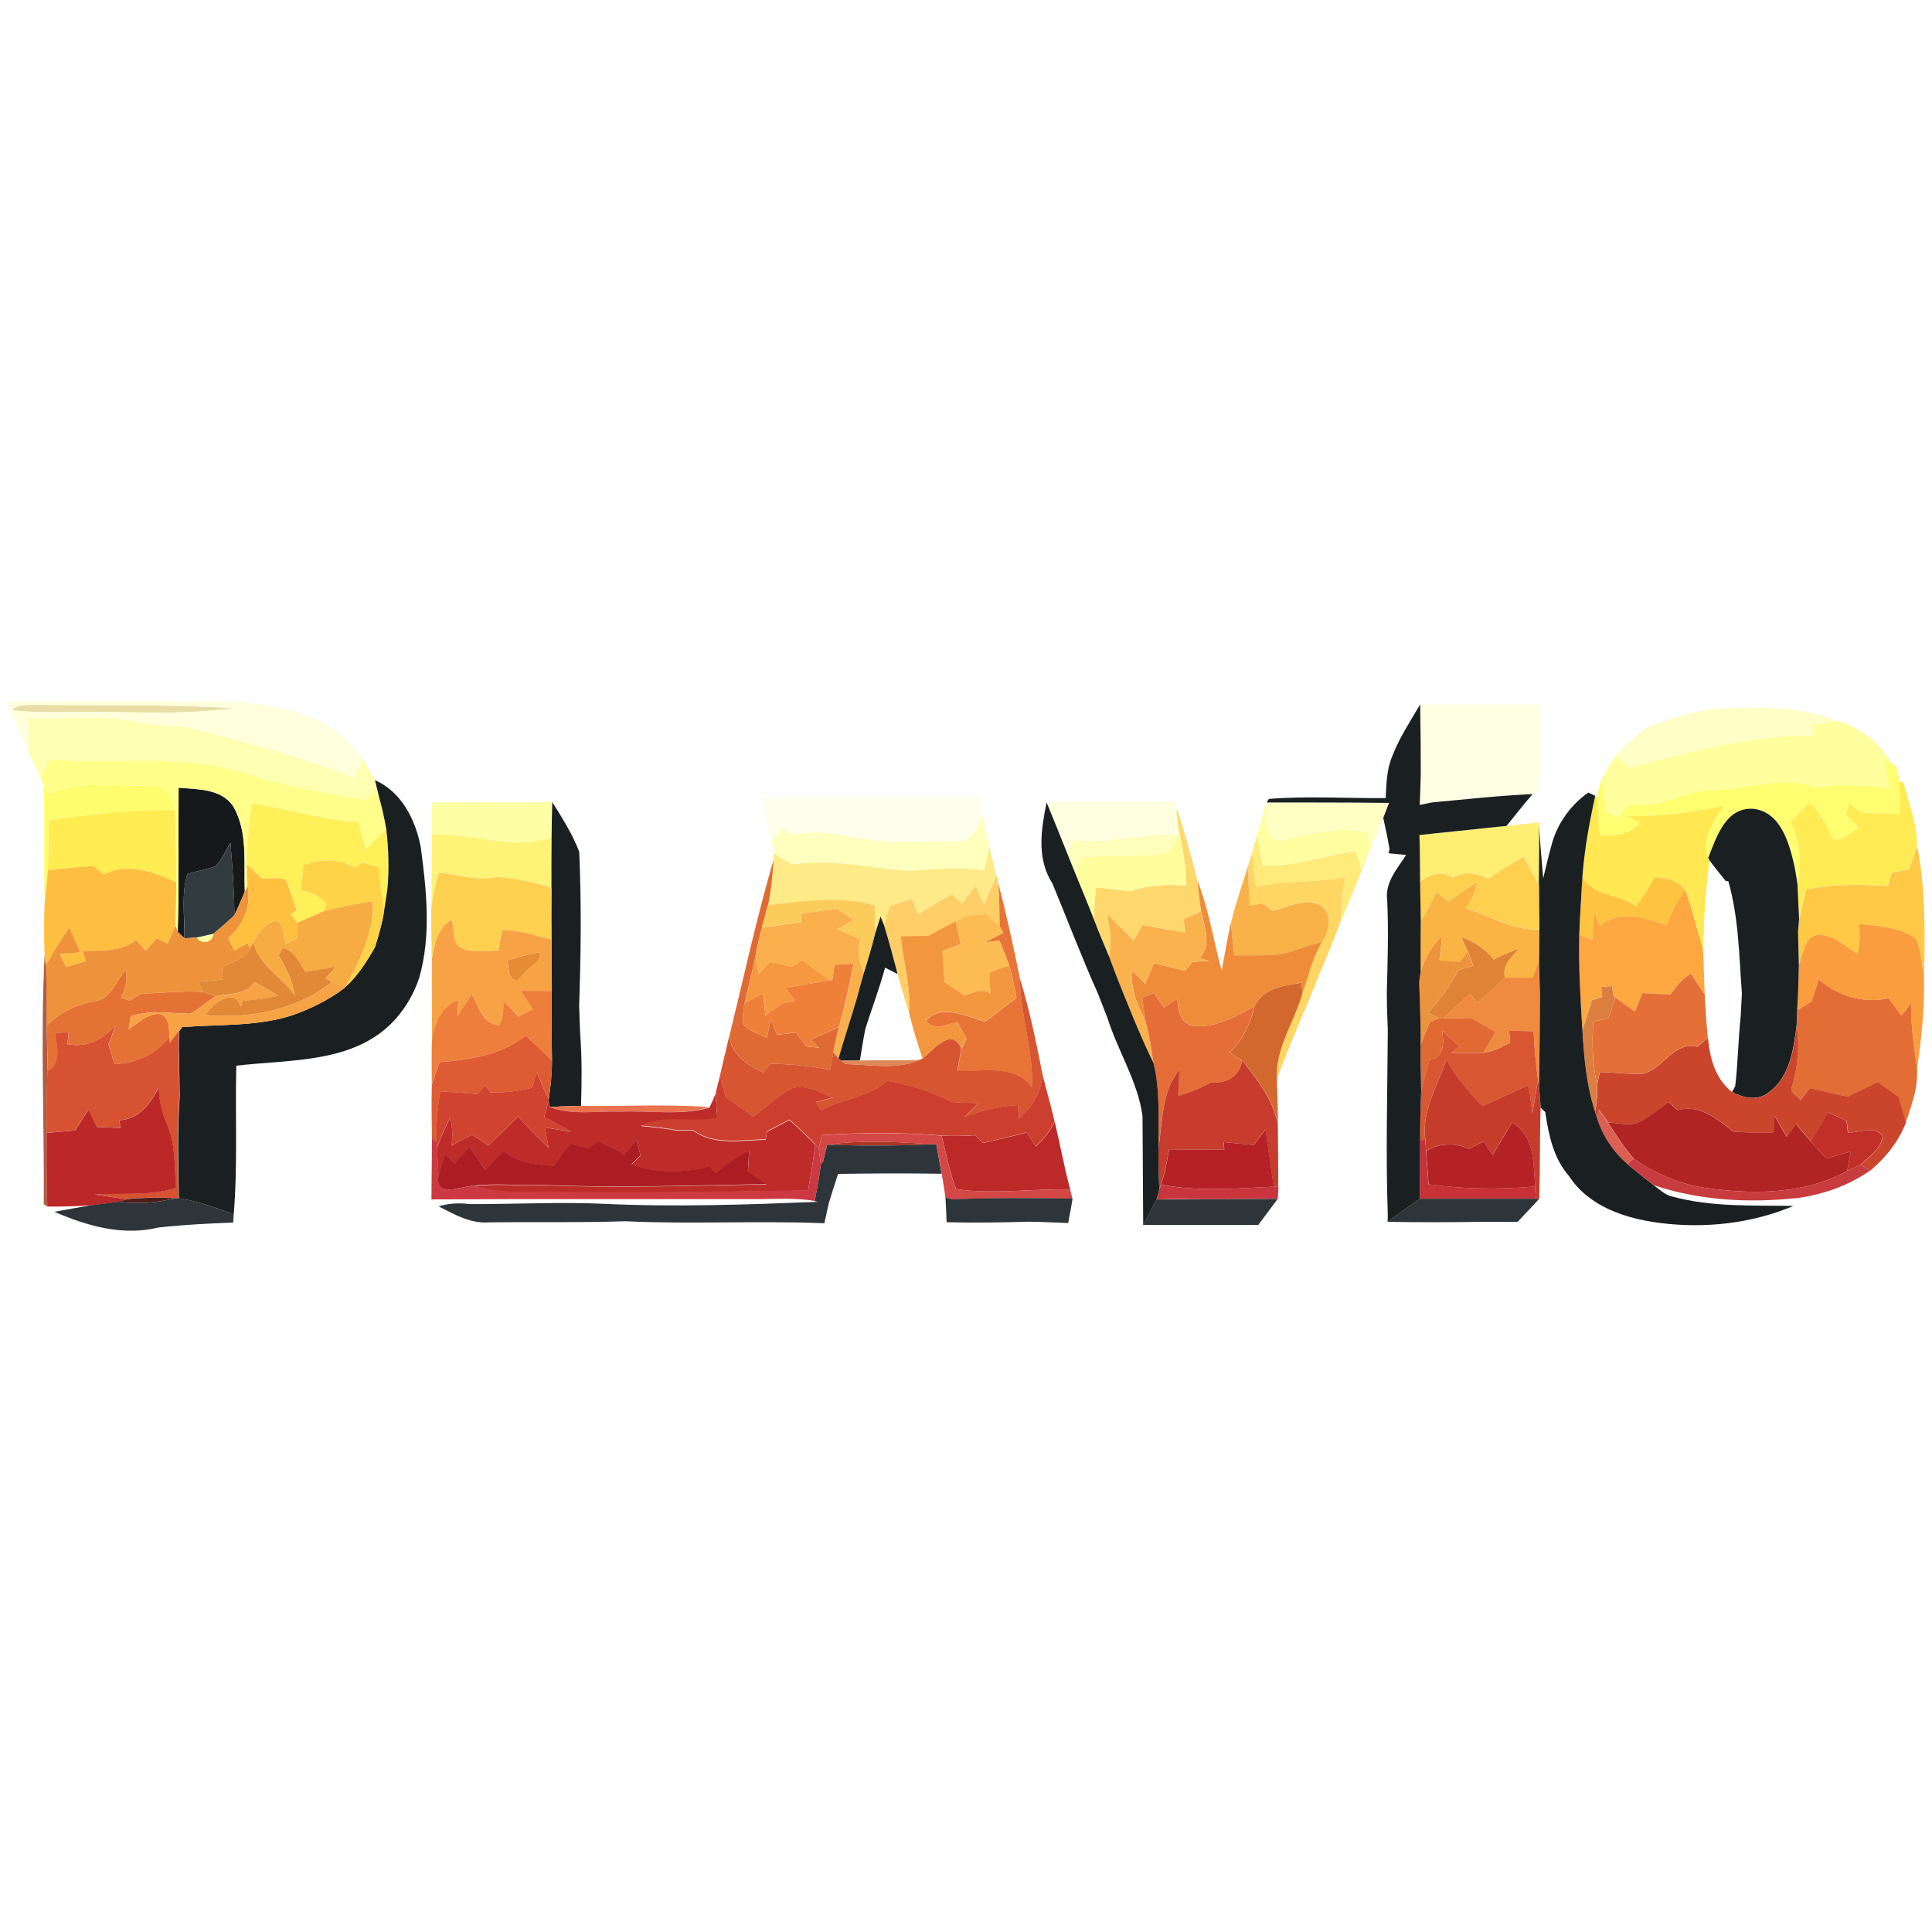 <?xml version="1.0" encoding="UTF-8"?> <svg xmlns="http://www.w3.org/2000/svg" version="1.1" viewBox="0 0 256 256" xml:space="preserve"> <style type="text/css"> .st0{fill:none;} .st1{fill:#E8DDA6;} .st2{fill:#FFFEC7;} .st3{fill:#FFFF9D;} .st4{fill:#FFFE71;} .st5{fill:#FFEB53;} .st6{fill:#FEFD6D;} .st7{fill:#16191C;} .st8{fill:#FFFEEC;} .st9{fill:#FFE851;} .st10{fill:#FEFEA5;} .st11{fill:#FFFEDE;} .st12{fill:#FEEC52;} .st13{fill:#FED86D;} .st14{fill:#FFFFBE;} .st15{fill:#FFF377;} .st16{fill:#FEFDBA;} .st17{fill:#FEFD9C;} .st18{fill:#323C40;} .st19{fill:#FEEA86;} .st20{fill:#FFC845;} .st21{fill:#1A2022;} .st22{fill:#FFD563;} .st23{fill:#DF6A34;} .st24{fill:#FEBF40;} .st25{fill:#F7B148;} .st26{fill:#FED04F;} .st27{fill:#FFCE66;} .st28{fill:#FEC440;} .st29{fill:#E87438;} .st30{fill:#EF8C3A;} .st31{fill:#FAB444;} .st32{fill:#EE933B;} .st33{fill:#FCA73F;} .st34{fill:#FBCC5C;} .st35{fill:#F9AF4B;} .st36{fill:#FDBB53;} .st37{fill:#F9B24D;} .st38{fill:#F7A244;} .st39{fill:#F2973E;} .st40{fill:#FA9D3E;} .st41{fill:#EC933D;} .st42{fill:#DF8336;} .st43{fill:#E58C34;} .st44{fill:#B05C40;} .st45{fill:#F69840;} .st46{fill:#EE803A;} .st47{fill:#EE8B3E;} .st48{fill:#E57235;} .st49{fill:#E46F37;} .st50{fill:#D75531;} .st51{fill:#D3682F;} .st52{fill:#E26E35;} .st53{fill:#DC7E40;} .st54{fill:#EE7E3B;} .st55{fill:#E16A33;} .st56{fill:#D85732;} .st57{fill:#CA452C;} .st58{fill:#DE5C33;} .st59{fill:#DE8859;} .st60{fill:#C63C2B;} .st61{fill:#CF432F;} .st62{fill:#CC3F2E;} .st63{fill:#B12424;} .st64{fill:#EA724E;} .st65{fill:#DC6052;} .st66{fill:#C02F28;} .st67{fill:#A83624;} .st68{fill:#2D343A;} .st69{fill:#C83B3E;} .st70{fill:#FFFFDB;} .st71{fill:#FFFFB1;} .st72{fill:#FFFF89;} .st73{fill:#FFEF59;} .st74{fill:#FFD347;} .st75{fill:#FEC03E;} .st76{fill:#F7AC43;} .st77{fill:#E18936;} .st78{fill:#D65231;} .st79{fill:#BC2728;} .st80{fill:#BE2C29;} .st81{fill:#BD2829;} .st82{fill:#D34745;} .st83{fill:#CC3942;} .st84{fill:#AC1D23;} .st85{fill:#501D18;} .st86{fill:#E56D37;} .st87{fill:#C73C2C;} .st88{fill:#B52126;} .st89{fill:#C9343D;} .st90{fill:#323D3F;} .st91{fill:#FFFFE3;} .st92{fill:#FEEE71;} .st93{fill:#FFFEA1;} .st94{fill:#FFFFC4;} .st95{fill:#FFEA7A;} .st96{fill:#FFD050;} .st97{fill:#B42226;} .st98{fill:#C83138;} .st99{fill:#404D51;} </style> <path class="st0" d="m160.03 158.91c-2.26-0.02-4.52-0.04-6.78 0.03v0.01l6.78-0.04z"></path> <path class="st0" d="m203.42 157.22c0.01 0.27 0.04 0.7 0.06 1.09-0.03-0.39-0.05-0.82-0.06-1.09z"></path> <path class="st0" d="m118.93 129.07c-0.41-0.21-1.24-0.63-1.65-0.84-0.75 2.74-1.75 5.38-2.61 8.08-0.28 1.4-0.51 2.8-0.74 4.22 2.63-0.06 5.27 0.01 7.9-0.07 0.11-0.05 0.31-0.14 0.42-0.18-0.67-1.99-1.3-3.98-1.77-6.01-0.53-1.74-1.08-3.46-1.55-5.2z"></path> <path class="st0" d="m230.66 134.7c0.05-1.02 0.11-2.05 0.16-3.06-0.38-4.99-0.41-10.06-1.81-14.9l-0.3 0.04c-0.74-0.91-1.49-1.83-2.18-2.77-0.53 3.88-0.77 7.79-0.86 11.71 0.11 2.03 0.15 4.06 0.23 6.09 0.1 1.9 0.22 3.8 0.4 5.71 0.25 2.68 0.99 5.47 3.22 7.19l0.42-0.8c0.36-3.06 0.38-6.14 0.72-9.21z"></path> <path class="st1" d="m9.48 94.35c7.13-0.14 14.32 0.52 21.41-0.53-8.65-0.5-17.31-0.34-25.97-0.42-1.16 0.04-2.44-0.17-3.39 0.68 2.64 0.35 5.3 0.3 7.95 0.27z"></path> <path class="st2" d="m240.42 97.4c-0.09-0.35-0.27-1.04-0.35-1.39 1.13-0.17 2.27-0.33 3.4-0.48-5.08-2.05-10.7-1.91-16.08-1.58-3.21 0.28-6.26 1.34-9.24 2.5-1.44 1.1-2.78 2.33-4.02 3.64 0.42 0.4 1.28 1.2 1.71 1.6 8.06-2.04 16.16-4.4 24.58-4.29z"></path> <path class="st3" d="m214.31 108.27c0.75-0.73 1.35-1.96 2.61-1.65 3.51 0.26 6.57-1.91 10.06-1.93 4.56-0.02 9.21-2.06 13.67-0.3 2.74-0.58 5.53-0.26 8.29-0.19 0.37 0.08 1.12 0.27 1.49 0.36-0.26-1.26-0.52-2.52-0.75-3.77l1 0.41c-1.57-2.71-4.18-4.81-7.2-5.65-1.14 0.15-2.27 0.31-3.4 0.48 0.08 0.35 0.26 1.04 0.35 1.39-8.41-0.11-16.51 2.25-24.58 4.29-0.42-0.4-1.28-1.2-1.71-1.6-0.71 0.98-1.3 2.03-1.88 3.09 0.21 1.48 0.4 2.96 0.63 4.45 0.46 0.19 0.93 0.41 1.42 0.62z"></path> <path class="st4" d="m217.29 109.04c-0.44-0.23-1.32-0.7-1.77-0.93 4.34 0.17 8.66-0.46 12.91-1.33-1.42 1.99-3.07 4.33-2.08 6.89 1.08-2.71 2.32-6.72 5.96-6.5 3.67 0.39 4.8 4.64 5.48 7.67 0.14 0.78 0.27 1.57 0.39 2.36 0.55-2.82 0.41-5.71-0.92-8.29 0.84-0.85 1.68-1.69 2.52-2.53 1.52 1.3 2.24 3.16 3.14 4.9 1.36 0.05 2.35-0.92 3.38-1.64-0.58-0.55-1.17-1.11-1.74-1.66 0.12-0.39 0.38-1.19 0.51-1.58 0.45 0.53 0.98 0.96 1.6 1.3 1.71 0.08 3.42 0.09 5.13 0.21-0.05-1.42-0.08-2.83-0.15-4.24-0.1-0.8-0.05-2.11-0.98-2.47l-1-0.41c0.23 1.26 0.49 2.52 0.75 3.77-0.37-0.09-1.12-0.27-1.49-0.36-2.77-0.07-5.56-0.39-8.29 0.19-4.46-1.77-9.11 0.27-13.67 0.3-3.49 0.02-6.55 2.19-10.06 1.93-1.26-0.3-1.86 0.92-2.61 1.65-0.49-0.21-0.95-0.42-1.42-0.64-0.23-1.49-0.42-2.97-0.63-4.45-0.26 0.8-0.48 1.61-0.65 2.43 0.13 1.69 0.23 3.37 0.35 5.06 1.94 0.08 4.02 0.02 5.34-1.63z"></path> <path class="st5" d="m246.67 107.69c-0.62-0.33-1.15-0.77-1.6-1.3-0.13 0.39-0.39 1.19-0.51 1.58 0.58 0.55 1.16 1.11 1.74 1.66-1.03 0.71-2.02 1.69-3.38 1.64-0.89-1.74-1.61-3.59-3.14-4.9-0.84 0.84-1.68 1.68-2.52 2.53 1.33 2.58 1.46 5.47 0.92 8.29 0.05 1.52 0.15 3.05 0.21 4.58 0.28-1.31 0.61-2.6 0.92-3.9 3.57-0.78 7.23-0.7 10.85-0.48 0.11-0.44 0.34-1.3 0.45-1.74 0.76-0.16 1.52-0.32 2.29-0.48 0.38-1.02 0.76-2.04 1.11-3.06 0.07-2.93-1.11-5.73-1.82-8.53l-0.56 0.07c0.08 1.41 0.11 2.83 0.15 4.24-1.69-0.11-3.4-0.12-5.11-0.2z"></path> <path class="st6" d="m6.52 108.69c5.52-0.8 11.07-1.4 16.65-1.36-0.34-1.55-1.23-3.42-3.12-3.21-4.49 0.1-9.33-0.78-13.54 1.1-0.23-0.39-0.45-0.77-0.67-1.15 0.07 5.15-0.05 10.32 0.08 15.47 0.17-1.42 0.33-2.83 0.42-4.24 0.07-2.21 0.09-4.42 0.18-6.61z"></path> <path class="st7" d="m24.83 115.81c1.22-0.39 2.49-0.59 3.71-1.02 0.89-0.88 1.36-2.07 1.99-3.13 0.27 3.19 0.5 6.38 0.53 9.59 0.5-1.02 0.94-2.08 1.37-3.12-0.15-3.74 0.43-7.86-1.51-11.25-1.58-2.4-4.74-2.28-7.27-2.5-0.05 6.37 0.06 12.74-0.11 19.11 0.23 0.21 0.67 0.63 0.9 0.84 0.05-2.84-0.45-5.76 0.39-8.52z"></path> <path class="st8" d="m104.85 110.56c2.29-0.33 4.64-0.42 6.91 0.12 4.98 1.19 10.13 0.81 15.2 0.74 1.96 0.2 2.61-2.04 3.22-3.45-0.11-0.56-0.33-1.68-0.45-2.24-1.04-0.02-2.08-0.05-3.12-0.06-8.61 0.05-17.21 0.08-25.81 0 0.06 0.27 0.19 0.8 0.25 1.07 0.37 1.57 0.8 3.13 1.2 4.69 0.34-0.44 1.02-1.31 1.37-1.75 0.41 0.29 0.82 0.58 1.23 0.88z"></path> <path class="st9" d="m216.82 120.09c0.87-1.23 1.68-2.5 2.43-3.81 1.53-0.05 2.98 0.45 4.04 1.58 0.98 2.55 1.53 5.24 2.38 7.85 0.1-3.92 0.33-7.83 0.86-11.71-0.05-0.08-0.14-0.25-0.17-0.33-0.99-2.56 0.67-4.9 2.08-6.89-4.24 0.86-8.56 1.49-12.91 1.33 0.45 0.23 1.33 0.7 1.77 0.93-1.33 1.64-3.4 1.71-5.34 1.64-0.12-1.69-0.22-3.37-0.35-5.06l-0.23-0.15c-0.78 3.53-1.44 7.1-1.7 10.72 1.47 2.65 4.9 2.24 7.14 3.9z"></path> <path class="st10" d="m73.09 110.93c0.01-1.55 0.04-3.1 0.09-4.64-5.31 0.07-10.62-0.03-15.92 0.04-0.03 1.43-0.05 2.86-0.05 4.29 5.29-0.34 10.71 2.24 15.88 0.31z"></path> <path class="st10" d="m28.29 123.72c-0.56 0.13-1.69 0.39-2.26 0.51 0.66 0.98 2.14 0.72 2.26-0.51z"></path> <path class="st11" d="m142.24 111.29c4.69 0.64 9.28-1 13.97-0.62l-0.02-0.79c-0.11-0.83-0.2-1.67-0.29-2.49l-0.11-1.21c-5.71 0.23-11.41 0.06-17.12 0.14 0.95 2.32 1.89 4.64 2.82 6.97 0.25-0.67 0.5-1.34 0.75-2z"></path> <path class="st12" d="m6.52 108.69c-0.09 2.2-0.11 4.4-0.18 6.61 2-0.24 4.02-0.42 6.03-0.56 0.46 0.37 0.93 0.74 1.39 1.12 3.18-1.62 6.6-0.31 9.6 1.05-0.01-3.19-0.01-6.39-0.19-9.57-5.58-0.06-11.13 0.55-16.65 1.35z"></path> <path class="st13" d="m157.21 117.35c-2.53-0.23-5.09-0.08-7.51 0.74-1.5-0.16-2.99-0.33-4.48-0.51-0.12 1.39-0.23 2.77-0.3 4.17 0.62 1.68 1.34 3.31 2.02 4.96 0.48-1.81 0.11-3.67-0.18-5.47 1.21 1.07 2.36 2.21 3.47 3.38 0.4-0.7 0.8-1.39 1.21-2.08 1.86 0.39 3.74 0.74 5.64 1-0.08-0.57-0.17-1.14-0.24-1.7l2.31-1.11c-0.22-1.33-0.34-2.68-0.48-4.03-0.77-3.17-1.69-6.3-2.68-9.41l-0.1 0.09c0.08 0.83 0.17 1.66 0.29 2.49 0.54 2.47 0.95 4.95 1.03 7.48z"></path> <path class="st14" d="m120.19 115.39c3.4-0.14 6.82-0.63 10.22-0.05 0.24-1.05 0.48-2.09 0.7-3.14-0.3-1.41-0.62-2.81-0.92-4.22-0.61 1.41-1.27 3.65-3.22 3.45-5.07 0.07-10.22 0.45-15.2-0.74-2.27-0.54-4.62-0.45-6.91-0.12-0.41-0.3-0.82-0.59-1.22-0.88-0.35 0.44-1.03 1.31-1.37 1.75 0.08 0.41 0.24 1.23 0.33 1.64 0.78 0.5 1.57 1 2.36 1.5 5.08-0.82 10.16 0.4 15.23 0.81z"></path> <path class="st15" d="m65.86 116.18c2.45 0.2 4.88 0.64 7.21 1.49-0.01-2.25 0-4.5 0.02-6.75-5.17 1.93-10.58-0.65-15.89-0.31 0.01 3.21-0.02 6.43-0.05 9.66 0.22-1.57 0.52-3.13 1.01-4.63 2.57 0.17 5.12 1.22 7.7 0.54z"></path> <path class="st16" d="m154.14 113.16c1.3-0.08 1.5-1.63 2.06-2.49-4.68-0.38-9.28 1.27-13.97 0.62-0.25 0.66-0.5 1.33-0.75 1.99 0.34 0.84 0.67 1.69 1.02 2.53 0.21-0.55 0.64-1.67 0.86-2.23 3.59-0.35 7.21 0.01 10.78-0.42z"></path> <path class="st17" d="m149.7 118.09c2.42-0.82 4.98-0.98 7.51-0.74-0.08-2.52-0.49-5.01-1.02-7.47l0.02 0.79c-0.56 0.86-0.77 2.4-2.06 2.49-3.57 0.43-7.19 0.08-10.78 0.43-0.21 0.56-0.64 1.68-0.86 2.23 0.8 1.98 1.63 3.94 2.4 5.93 0.07-1.39 0.18-2.78 0.3-4.17 1.49 0.18 2.98 0.35 4.49 0.51z"></path> <path class="st18" d="m28.54 114.79c-1.22 0.42-2.49 0.62-3.71 1.02-0.84 2.76-0.34 5.68-0.37 8.52 0.39-0.02 1.18-0.07 1.58-0.1 0.57-0.12 1.7-0.38 2.26-0.51 0.94-0.8 1.89-1.6 2.77-2.47-0.03-3.21-0.27-6.4-0.53-9.59-0.63 1.06-1.11 2.25-2 3.13z"></path> <path class="st19" d="m115.92 119.98c0.02 1.18 0.08 2.36 0.08 3.55 0.17-0.52 0.51-1.55 0.67-2.06 0.12 0.29 0.36 0.88 0.47 1.17 0.23-0.88 0.49-1.74 0.76-2.61 0.95-0.3 1.92-0.59 2.88-0.88 0.29 0.67 0.57 1.35 0.85 2.03 1.44-0.99 2.94-1.86 4.48-2.67 0.45 0.41 0.91 0.82 1.36 1.24 0.59-0.79 1.18-1.58 1.78-2.36 0.36 0.83 0.74 1.67 1.11 2.51 0.55-1.3 1.1-2.6 1.66-3.9-0.3-1.27-0.64-2.53-0.92-3.8-0.22 1.05-0.45 2.09-0.7 3.14-3.4-0.58-6.82-0.08-10.22 0.05-5.07-0.41-10.15-1.63-15.25-0.82-0.79-0.5-1.58-1-2.36-1.5l-0.07 0.8c-0.17 2.04-0.31 4.09-0.76 6.08 4.74-0.53 9.51-1.33 14.18 0.03z"></path> <path class="st20" d="m250.63 115.67c-0.11 0.44-0.34 1.3-0.45 1.74-3.62-0.23-7.28-0.3-10.85 0.48-0.32 1.3-0.64 2.58-0.92 3.9-0.03 0.42-0.11 1.27-0.14 1.71 0.03 1.44 0.1 2.89 0.11 4.34 0.63-1.49 0.83-4.24 3.04-3.93 1.83 0.19 3.21 1.62 4.77 2.49 0.26-1.3 0.31-2.64 0.17-3.96 2.58 0.25 5.39 0.39 7.56 2 0.69 1.52 0.77 3.26 1.03 4.9 0.13-5.74 0.19-11.55-0.9-17.2-0.36 1.02-0.74 2.05-1.11 3.06-0.79 0.15-1.56 0.31-2.31 0.47z"></path> <path class="st21" d="m73.07 117.67c-0.02 2.28-0.02 4.56 0 6.84 0.03 2.26 0.02 4.52 0.03 6.78-0.01 3.08-0.02 6.15 0.04 9.23 0 1.71-0.17 3.41-0.42 5.1l-0.03 0.26 0.17 0.8c1.38-0.08 2.75-0.14 4.13-0.15 0.1-3.16 0.13-6.34-0.11-9.49-0.06-1.25-0.09-2.5-0.14-3.74 0.23-6.8 0.32-13.62 0.01-20.42-0.63-1.69-1.52-3.27-2.46-4.81-0.37-0.6-0.74-1.2-1.11-1.79-0.05 1.54-0.08 3.09-0.09 4.64-0.02 2.25-0.03 4.5-0.02 6.75z"></path> <path class="st22" d="m166.41 117.49c-0.17-1.5-0.36-3.01-0.49-4.51-0.12 0.4-0.36 1.2-0.49 1.6-0.06 1.8 0.05 3.6 0.19 5.39 0.42-0.07 1.28-0.2 1.71-0.27 0.42 0.33 0.84 0.66 1.27 0.99 1.99-0.44 4.17-1.71 6.19-0.82 1.93 1.05 1.36 3.46 0.38 4.98-1.28 2.09-1.77 4.5-2.59 6.78-1.07 3.78-3.62 7.28-3.39 11.35 1.74-4.74 3.85-9.34 5.69-14.04 0.97-2.3 1.96-4.61 2.8-6.96 0.05-1.92 0.19-3.83 0.52-5.71-3.9 0.65-7.9 0.42-11.79 1.22z"></path> <path class="st23" d="m101.11 142.09c0.26-0.29 0.77-0.86 1.03-1.15 2.64 0.09 5.29 0.27 7.88 0.83 0.11-0.58 0.31-1.75 0.41-2.33 0.2-1.14 0.46-2.26 0.75-3.37-1.25 0.57-2.5 1.13-3.75 1.7 0.37 0.35 0.74 0.7 1.11 1.06-0.42-0.04-1.29-0.12-1.71-0.17-0.45-0.61-0.9-1.23-1.35-1.84-0.84 0.09-1.68 0.2-2.52 0.3-0.27-0.7-0.54-1.39-0.8-2.09-0.14 0.63-0.42 1.89-0.57 2.52-1.04-0.61-2.39-0.89-3.13-1.88-0.11-0.92 0.05-1.85 0.2-2.76 0.48-2.07 1.01-4.12 1.44-6.19 0.24-1.27 0.52-2.52 0.86-3.77 0.27-1 0.55-1.99 0.8-3 0.45-1.99 0.59-4.04 0.76-6.08-2.26 7.72-3.96 15.59-5.87 23.4 0.28 2.51 2.36 3.85 4.46 4.82z"></path> <path class="st24" d="m9.18 122.91c0.5 1.09 0.99 2.19 1.48 3.28-0.67 0.05-2.03 0.16-2.71 0.21 0.27 0.57 0.54 1.14 0.8 1.73 0.87-0.27 1.74-0.52 2.62-0.78-0.11-0.33-0.33-1-0.43-1.34 2.41-0.1 5.06 0.16 7.09-1.44 0.42 0.46 0.86 0.92 1.28 1.39 0.5-0.55 1-1.09 1.51-1.64 0.34 0.18 1.03 0.55 1.37 0.74 0.36-0.81 0.73-1.63 1.08-2.44 0.05-1.91 0.08-3.81 0.09-5.71-3-1.36-6.42-2.67-9.6-1.05-0.46-0.38-0.93-0.75-1.39-1.12-2.01 0.14-4.02 0.32-6.03 0.56-0.09 1.42-0.26 2.83-0.42 4.24-0.1 2.34-0.11 4.69-0.01 7.04 0.04 0.34 0.12 1.03 0.16 1.38 0.94-1.74 2.01-3.41 3.11-5.05z"></path> <path class="st25" d="m170.22 126.35c1.66-0.44 3.25-1.15 4.95-1.49 0.98-1.52 1.55-3.93-0.38-4.98-2.02-0.89-4.21 0.38-6.19 0.82-0.42-0.33-0.85-0.67-1.27-0.99-0.43 0.07-1.29 0.2-1.71 0.27-0.14-1.79-0.25-3.59-0.19-5.39-0.78 2.54-1.69 5.05-2.3 7.64 0.1 1.46 0.26 2.93 0.42 4.4 2.21-0.1 4.46 0.12 6.67-0.28z"></path> <path class="st26" d="m59.79 121.88c0.52 1.26-0.06 3.42 1.62 3.88 1.47 0.51 3.07 0.18 4.59 0.21 0.18-0.92 0.36-1.85 0.55-2.77 1.56 0.11 3.12 0.33 4.61 0.83 0.64 0.17 1.27 0.33 1.91 0.49-0.02-2.28-0.02-4.56 0-6.84-2.33-0.85-4.76-1.29-7.21-1.49-2.58 0.68-5.13-0.37-7.7-0.54-0.49 1.5-0.79 3.06-1.01 4.63-0.04 2.26 0.04 4.52 0.05 6.79 0.38-1.93 0.72-4.13 2.59-5.19z"></path> <path class="st27" d="m129.26 117.39c-0.6 0.78-1.19 1.58-1.78 2.36-0.45-0.42-0.91-0.83-1.36-1.24-1.54 0.8-3.04 1.68-4.48 2.67-0.28-0.68-0.56-1.36-0.85-2.03-0.96 0.29-1.93 0.58-2.88 0.88-0.27 0.86-0.52 1.73-0.76 2.61 0.65 2.12 1.23 4.27 1.78 6.43 0.47 1.74 1.02 3.46 1.55 5.2 0.25-3.46-0.78-6.79-1.09-10.2 1.22-0.02 2.44-0.04 3.66-0.05 1.18-0.67 2.38-1.31 3.6-1.9 0.55-0.27 1.09-0.52 1.64-0.79 0.83-0.08 1.66-0.14 2.49-0.21 0.15 0.15 0.45 0.47 0.59 0.63l1.08 0.96c-0.05-1.89-0.03-3.77-0.17-5.65-0.06-0.27-0.18-0.79-0.24-1.05-0.56 1.3-1.11 2.59-1.66 3.9-0.38-0.86-0.75-1.7-1.12-2.52z"></path> <path class="st28" d="m211.29 120.87c0.23 0.62 0.46 1.24 0.7 1.87 2.63-2.27 5.94-1.14 8.84-0.15 0.67-1.64 1.46-3.25 2.45-4.73-1.06-1.14-2.51-1.63-4.04-1.58-0.74 1.31-1.55 2.58-2.43 3.81-2.24-1.66-5.67-1.25-7.14-3.91-0.08 1.08-0.14 2.16-0.19 3.24-0.02 0.27-0.05 0.82-0.07 1.09-0.07 1.11-0.12 2.23-0.16 3.35 0.43 0.17 1.29 0.5 1.72 0.67 0.11-1.22 0.21-2.45 0.32-3.66z"></path> <path class="st29" d="m132.94 123.62c-0.82 0.42-1.64 0.83-2.45 1.27 0.48-0.08 1.44-0.21 1.93-0.28 0.47 1.11 0.92 2.22 1.33 3.37 0.36 1.39 0.67 2.8 0.95 4.22-1.43 1.03-2.74 2.22-4.22 3.18-2.42-0.74-5.81-2.42-7.78-0.12 1.04 1.45 2.8 0.43 4.15 0.16 0.41 0.73 0.81 1.46 1.21 2.2-0.23 0.47-0.45 0.94-0.67 1.42-0.19 0.96-0.36 1.93-0.52 2.89 3.36 0.1 7.51-0.95 9.88 2.11 0.2-4.87-1.55-9.5-1.59-14.33-0.86-4.23-1.78-8.45-2.87-12.63 0.14 1.88 0.13 3.76 0.17 5.65 0.11 0.2 0.36 0.66 0.48 0.89z"></path> <path class="st30" d="m158.95 126.99c0.31 0.08 0.94 0.23 1.26 0.31-0.56 0.04-1.67 0.13-2.22 0.17-0.24 0.3-0.73 0.89-0.97 1.18-1.37-0.36-2.75-0.7-4.12-1.02-0.39 0.91-0.77 1.83-1.14 2.75-0.58-0.6-1.17-1.2-1.76-1.78-0.21 2.45 0.73 4.72 1.83 6.84-0.18-1.08-0.32-2.17-0.46-3.26 0.39-0.16 1.14-0.47 1.53-0.62 0.45 0.64 0.89 1.29 1.35 1.94 0.58-0.41 1.17-0.81 1.76-1.22 0.1 1.44 0.3 3.31 2.05 3.63 2.92 0.39 5.66-1.24 8.17-2.55 1.12-2.48 3.86-2.76 6.24-3.15 0.03 0.36 0.08 1.06 0.11 1.42 0.82-2.28 1.31-4.69 2.59-6.78-1.7 0.34-3.29 1.05-4.95 1.49-2.21 0.39-4.46 0.18-6.68 0.27-0.16-1.47-0.32-2.93-0.42-4.4-0.49 2.12-0.83 4.27-1.24 6.4-1.09-3.97-1.69-8.07-3.21-11.92 0.14 1.35 0.26 2.7 0.48 4.03 0.45 2.09 1.45 4.44-0.2 6.27z"></path> <path class="st31" d="m195.76 116.86c-1.32 0.79-2.58 1.67-3.81 2.57-0.55-0.42-1.1-0.83-1.65-1.24-0.59 1.32-1.26 2.61-2.05 3.83-0.04 2.25-0.01 4.51-0.02 6.77 0.61-1.77 1.47-3.47 2.86-4.77-0.11 1.08-0.22 2.16-0.36 3.24 0.9 0.06 1.8 0.13 2.71 0.2 0.27-0.33 0.8-1.01 1.06-1.35-0.23-0.49-0.69-1.45-0.92-1.93 1.69 0.61 3.21 1.57 4.35 2.98 1.07-0.58 2.19-1.05 3.33-1.46-0.95 1.13-2.32 2.19-1.87 3.87 1.23-0.02 2.46 0 3.71 0.02 0.2-0.54 0.62-1.61 0.83-2.15 0.02-1.42 0.03-2.85 0.02-4.27-3.51 0.11-6.5-1.79-9.71-2.83 0.78-1.05 1.32-2.21 1.52-3.48z"></path> <path class="st32" d="m16.61 128.51c0.34 1.3 0.04 2.55-0.64 3.69 0.3 0.09 0.89 0.29 1.18 0.38 0.51-0.3 1.02-0.6 1.53-0.89 2.75-0.14 5.51-0.42 8.27-0.25-0.18-0.34-0.53-1.02-0.71-1.36 1.09-0.1 2.19-0.19 3.28-0.28-0.03-0.55-0.05-1.1-0.08-1.65 1.29-0.73 3.08-1.02 3.72-2.52l-0.35-0.65c-0.59 0.3-1.17 0.61-1.75 0.94-0.27-0.55-0.55-1.1-0.81-1.64 2.03-1.74 3.11-4.25 2.55-6.94l-0.36 0.79c-0.43 1.05-0.87 2.1-1.37 3.12-0.88 0.87-1.83 1.67-2.77 2.47-0.12 1.23-1.6 1.49-2.26 0.51-0.39 0.03-1.18 0.08-1.58 0.1-0.23-0.21-0.67-0.63-0.9-0.84l-0.29-0.87c-0.35 0.81-0.71 1.63-1.08 2.44-0.34-0.18-1.03-0.55-1.37-0.74-0.51 0.55-1.01 1.09-1.51 1.64-0.42-0.46-0.86-0.92-1.28-1.39-2.02 1.6-4.68 1.34-7.09 1.44 0.11 0.34 0.32 1.01 0.43 1.34-0.88 0.26-1.75 0.52-2.62 0.78-0.27-0.58-0.54-1.16-0.8-1.73 0.67-0.05 2.03-0.16 2.71-0.21-0.49-1.09-0.98-2.19-1.48-3.28-1.1 1.64-2.17 3.3-3.12 5.05 0.15 2.65 0.09 5.31 0.11 7.97 1.67-1.74 3.84-2.81 6.21-3.21 2.25-0.27 2.97-2.68 4.23-4.21z"></path> <path class="st33" d="m212.31 132.1c-0.04-0.33-0.11-0.99-0.14-1.33 0.36-0.03 1.07-0.1 1.43-0.13 0.05 0.32 0.13 0.96 0.17 1.28l0.29 0.27c0.83 0.64 1.68 1.24 2.55 1.84 0.33-0.82 0.67-1.64 1.01-2.45 1.24 0.05 2.49 0.14 3.74 0.17 0.72-1.07 1.56-2.06 2.68-2.74 0.61 0.93 1.22 1.86 1.84 2.79-0.08-2.03-0.12-4.06-0.23-6.09-0.85-2.61-1.4-5.3-2.38-7.85-0.99 1.48-1.78 3.08-2.45 4.73-2.9-0.99-6.21-2.12-8.84 0.15-0.24-0.63-0.48-1.25-0.7-1.87-0.11 1.21-0.21 2.43-0.31 3.66-0.43-0.17-1.29-0.5-1.72-0.67-0.1 4.18 0.14 8.36 0.41 12.54 0.46-1.28 0.87-2.58 1.24-3.89 0.36-0.1 1.06-0.31 1.41-0.41z"></path> <path class="st34" d="m106.13 121.04c1.59-0.2 3.18-0.41 4.77-0.61 0.73 0.48 1.46 0.95 2.18 1.44-0.73 0.41-1.46 0.83-2.18 1.24 1.01 0.44 2.02 0.88 3.02 1.34-0.26 1.52-0.15 3.08 0.52 4.49 0.58-1.79 1.1-3.59 1.55-5.42-0.01-1.18-0.06-2.36-0.08-3.55-4.67-1.36-9.44-0.55-14.17-0.04-0.25 1.01-0.54 2-0.8 3 1.74-0.26 3.47-0.51 5.21-0.75 0.01-0.28-0.01-0.85-0.02-1.14z"></path> <path class="st35" d="m114.45 128.94c-0.67-1.41-0.78-2.96-0.52-4.49-1.01-0.46-2.02-0.9-3.02-1.34 0.72-0.42 1.45-0.83 2.18-1.24-0.73-0.49-1.46-0.96-2.18-1.44-1.59 0.2-3.18 0.4-4.77 0.61 0.01 0.29 0.03 0.86 0.04 1.15-1.74 0.24-3.48 0.49-5.21 0.75-0.33 1.24-0.61 2.5-0.86 3.77 0.11 0.59 0.31 1.78 0.41 2.37 0.49-0.56 0.99-1.11 1.49-1.67 0.97 0.23 1.96 0.46 2.94 0.69 0.43-0.3 0.86-0.6 1.3-0.89 1.26 0.84 2.43 1.79 3.65 2.68l0.39-0.03c0.08-0.5 0.23-1.51 0.3-2.01 0.83-0.05 1.68-0.09 2.52-0.14-0.53 2.81-1.15 5.6-1.92 8.36-0.29 1.11-0.55 2.24-0.75 3.37l0.67 0.81c0.76-2.67 1.64-5.31 2.43-7.97 0.29-1.11 0.59-2.22 0.91-3.34z"></path> <path class="st36" d="m124.87 126.03c0.11 1.38 0.2 2.77 0.3 4.15 0.88 0.58 1.75 1.17 2.64 1.76 1.13-0.36 2.35-1.04 3.46-0.25-0.09-0.93-0.26-1.88-0.06-2.81 0.83-0.36 1.67-0.66 2.53-0.9-0.4-1.14-0.86-2.26-1.33-3.37-0.49 0.07-1.45 0.2-1.93 0.28 0.81-0.43 1.63-0.85 2.45-1.27-0.12-0.23-0.36-0.69-0.49-0.92l-1.08-0.96c-0.14-0.16-0.44-0.48-0.59-0.63-0.83 0.07-1.67 0.14-2.49 0.21-0.55 0.27-1.09 0.52-1.64 0.79 0.21 1 0.44 2.02 0.66 3.02-0.8 0.3-1.62 0.59-2.43 0.9z"></path> <path class="st37" d="m149.99 128.6c0.58 0.58 1.17 1.18 1.76 1.78 0.38-0.92 0.76-1.84 1.14-2.75 1.37 0.32 2.75 0.66 4.12 1.02 0.24-0.3 0.73-0.89 0.97-1.18 0.55-0.05 1.66-0.14 2.22-0.17-0.32-0.08-0.95-0.23-1.26-0.31 1.65-1.83 0.65-4.18 0.2-6.25-0.77 0.37-1.55 0.74-2.31 1.11 0.08 0.56 0.16 1.13 0.24 1.7-1.89-0.26-3.77-0.61-5.64-1-0.41 0.69-0.81 1.39-1.21 2.08-1.11-1.17-2.26-2.31-3.47-3.38 0.29 1.8 0.66 3.66 0.18 5.47 0.36 0.93 0.7 1.86 1.06 2.8 1.53 3.82 3.04 7.66 4.85 11.37-0.26-1.83-0.52-3.65-1.02-5.43-1.1-2.14-2.04-4.41-1.83-6.86z"></path> <path class="st38" d="m60.75 132.5c-0.03 0.54-0.09 1.61-0.12 2.15 0.65-0.98 1.3-1.96 1.93-2.94 0.88 1.56 1.41 4.01 3.59 4.12 0.59-0.95 0.53-2.09 0.61-3.15 0.68 0.64 1.33 1.32 1.95 2.04 0.64-0.34 1.27-0.67 1.92-1.01-0.54-0.8-1.07-1.61-1.6-2.42 1.36-0.01 2.72 0 4.09 0.01-0.01-2.26 0-4.52-0.03-6.78-0.64-0.16-1.27-0.32-1.91-0.49-1.49-0.5-3.05-0.72-4.61-0.83-0.18 0.92-0.36 1.84-0.55 2.77-1.52-0.03-3.12 0.3-4.59-0.21-1.68-0.46-1.11-2.62-1.62-3.88-1.87 1.06-2.21 3.26-2.59 5.18-0.03 3.79 0.05 7.58 0.02 11.37 0.16-2.47 1.05-4.94 3.51-5.93zm10.77-6.31c0.17 1.09-0.76 1.59-1.48 2.16-0.51 0.55-1.02 1.1-1.54 1.64-1.31-0.32-1.07-1.72-1.27-2.74 1.41-0.43 2.83-0.88 4.29-1.06z"></path> <path class="st39" d="m126.84 135.4c-1.35 0.27-3.11 1.29-4.15-0.16 1.98-2.3 5.37-0.62 7.78 0.12 1.49-0.95 2.79-2.14 4.22-3.18-0.29-1.42-0.6-2.83-0.95-4.22-0.86 0.24-1.71 0.55-2.53 0.9-0.2 0.93-0.03 1.88 0.06 2.81-1.11-0.79-2.33-0.11-3.46 0.25-0.89-0.58-1.76-1.17-2.64-1.76-0.09-1.38-0.19-2.77-0.3-4.15 0.81-0.3 1.62-0.6 2.43-0.89-0.22-1.01-0.45-2.02-0.66-3.02-1.22 0.59-2.42 1.24-3.6 1.9-1.22 0.02-2.44 0.03-3.66 0.05 0.31 3.41 1.34 6.75 1.09 10.2 0.48 2.03 1.11 4.02 1.77 6.01 1.39-1.08 3.99-4.37 5.13-1.26 0.21-0.48 0.43-0.95 0.67-1.42-0.39-0.72-0.79-1.45-1.2-2.18z"></path> <path class="st40" d="m254.93 129.33c-0.26-1.64-0.34-3.38-1.03-4.9-2.18-1.61-4.98-1.75-7.56-2 0.14 1.33 0.09 2.66-0.17 3.96-1.55-0.87-2.94-2.3-4.77-2.49-2.21-0.31-2.41 2.43-3.04 3.93-0.03 1.27-0.06 2.55-0.11 3.82-0.02 0.55-0.08 1.65-0.11 2.21 0.63-0.39 1.25-0.77 1.89-1.14 0.3-0.98 0.64-1.95 0.94-2.93 2.62 2.16 5.87 3.23 9.26 2.49 0.56 0.77 1.14 1.53 1.71 2.3 0.32-0.41 0.96-1.24 1.29-1.66-0.05 2.93 0.39 5.82 0.79 8.72 0.6-4.08 1.02-8.19 0.91-12.31z"></path> <path class="st41" d="m190.72 134.92c-0.38-0.17-1.14-0.54-1.52-0.72 1.56-1.72 2.93-3.62 4.07-5.64 0.49-0.15 1.45-0.45 1.93-0.6-0.23-0.63-0.46-1.25-0.7-1.86-0.27 0.34-0.8 1.02-1.06 1.35-0.9-0.07-1.8-0.14-2.71-0.2 0.14-1.08 0.25-2.16 0.36-3.24-1.39 1.3-2.24 2.99-2.86 4.77-0.05 0.33-0.14 0.97-0.19 1.29 0.1 2.81 0.21 5.62 0.19 8.44 0.36-1.05 0.77-2.06 1.24-3.07 0.31-0.14 0.94-0.39 1.25-0.52z"></path> <path class="st42" d="m193.28 128.56c-1.14 2.02-2.51 3.92-4.07 5.64 0.38 0.18 1.14 0.55 1.52 0.72l0.52 0.01c1.17-1.08 2.32-2.16 3.49-3.22 0.34 0.38 0.67 0.77 1.02 1.16 1.23-1.09 2.46-2.18 3.65-3.31-0.45-1.68 0.92-2.74 1.87-3.87-1.14 0.42-2.27 0.88-3.33 1.46-1.14-1.41-2.66-2.37-4.35-2.98 0.23 0.49 0.69 1.45 0.92 1.93 0.24 0.61 0.48 1.24 0.7 1.86-0.5 0.14-1.46 0.45-1.94 0.6z"></path> <path class="st43" d="m68.51 129.99c0.52-0.55 1.03-1.1 1.54-1.64 0.72-0.57 1.64-1.07 1.48-2.16-1.46 0.19-2.88 0.64-4.28 1.06 0.19 1.02-0.05 2.42 1.26 2.74z"></path> <path class="st44" d="m6.18 150.12c0.01-2.73-0.03-5.46 0.14-8.19-0.03-2-0.1-4-0.14-6-0.02-2.65 0.04-5.31-0.11-7.97-0.04-0.35-0.12-1.04-0.16-1.38-0.56 10.98-0.03 21.99-0.11 32.98l0.47 0.31c-0.12-3.25-0.12-6.5-0.09-9.75z"></path> <path class="st45" d="m101.42 134.57c0.74-0.55 1.46-1.08 2.21-1.62 0.58-0.12 1.17-0.23 1.76-0.35l-1.38-1.71c1.96-0.31 3.93-0.67 5.89-1-1.22-0.89-2.4-1.83-3.65-2.68-0.44 0.3-0.87 0.59-1.3 0.89-0.99-0.23-1.97-0.46-2.94-0.69-0.5 0.55-1 1.11-1.49 1.67-0.1-0.59-0.3-1.78-0.41-2.37-0.43 2.07-0.96 4.12-1.44 6.19 0.81-0.42 1.64-0.84 2.46-1.26 0.09 0.97 0.19 1.95 0.29 2.93z"></path> <path class="st46" d="m110.59 127.85c-0.08 0.5-0.23 1.51-0.3 2.01l-0.39 0.03c-1.96 0.33-3.93 0.69-5.89 1 0.45 0.57 0.92 1.14 1.38 1.71-0.59 0.11-1.17 0.23-1.76 0.35-0.74 0.54-1.47 1.08-2.21 1.62-0.11-0.98-0.2-1.96-0.31-2.93-0.82 0.42-1.64 0.83-2.46 1.26-0.15 0.91-0.3 1.83-0.2 2.76 0.74 0.99 2.09 1.27 3.13 1.88 0.14-0.63 0.42-1.89 0.57-2.52 0.27 0.7 0.53 1.39 0.8 2.09 0.84-0.1 1.68-0.2 2.52-0.3 0.45 0.61 0.89 1.23 1.35 1.84 0.42 0.05 1.29 0.13 1.71 0.17-0.37-0.36-0.74-0.71-1.11-1.06 1.25-0.57 2.5-1.13 3.75-1.7 0.77-2.76 1.39-5.55 1.92-8.36-0.83 0.05-1.67 0.1-2.5 0.15z"></path> <path class="st47" d="m199.4 129.55c-1.19 1.13-2.42 2.22-3.65 3.31-0.34-0.39-0.67-0.78-1.02-1.16-1.17 1.06-2.33 2.14-3.49 3.22 1.24 0 2.48-0.02 3.72-0.04 1.06 0.62 2.12 1.24 3.18 1.86-0.53 0.92-1.08 1.83-1.59 2.77 1.27-0.17 2.43-0.76 3.55-1.36-0.03-0.39-0.1-1.17-0.14-1.57 1.08 0.02 2.17 0.05 3.25 0.05 0.09 2.14 0.3 4.28 0.58 6.41l0.12 0.92c0.06-4.05 0.11-8.09 0.12-12.13-0.03-1.48-0.1-2.95-0.11-4.42-0.21 0.54-0.63 1.61-0.83 2.15-1.23-0.01-2.46-0.02-3.69-0.01z"></path> <path class="st48" d="m7.31 136.86c0.45-0.02 1.35-0.06 1.8-0.08-0.04 0.39-0.11 1.19-0.15 1.58 2.58 0.49 4.76-0.61 6.4-2.55-0.32 0.86-0.64 1.71-0.96 2.57 0.27 0.87 0.53 1.75 0.8 2.63 2.87-0.14 5.58-1.24 7.28-3.64-0.1-1.17-0.01-2.93-1.6-3.04-1.51 0.13-2.64 1.24-3.83 2.06 0.07-0.42 0.2-1.28 0.27-1.71 2.58-0.93 5.28-0.37 7.94-0.35 1.16-0.7 2.19-1.58 3.3-2.33l-1.6-0.56c-2.76-0.17-5.52 0.11-8.27 0.25-0.52 0.3-1.02 0.59-1.53 0.89-0.3-0.09-0.89-0.29-1.18-0.38 0.67-1.14 0.98-2.39 0.64-3.69-1.25 1.52-1.98 3.94-4.22 4.2-2.37 0.4-4.53 1.47-6.21 3.21 0.04 2 0.11 4 0.14 6 1.94-1.12 1.19-3.27 0.98-5.06z"></path> <path class="st49" d="m224.05 129.02c-1.12 0.67-1.96 1.67-2.68 2.74-1.25-0.03-2.5-0.11-3.74-0.17-0.34 0.81-0.67 1.63-1.01 2.45-0.86-0.61-1.72-1.21-2.55-1.84-0.33 0.9-0.64 1.81-0.95 2.72-0.5 0.11-1.49 0.34-1.99 0.45-0.21 2.79-0.11 5.6 0.48 8.35 0.09-0.42 0.27-1.25 0.36-1.67 1.86 0.02 3.71 0.31 5.56 0.24 2.81-0.53 4.18-4.41 7.35-3.58l1.41-1.2c-0.18-1.9-0.3-3.8-0.4-5.71-0.62-0.92-1.24-1.85-1.84-2.78z"></path> <path class="st50" d="m99.85 147.99c1.67-1.29 3.2-2.81 5.1-3.77 1.87-0.57 3.71 0.6 5.43 1.21-0.57 0.15-1.72 0.47-2.29 0.62 0.18 0.27 0.56 0.82 0.75 1.09 2.8-1.58 6.28-1.72 8.72-3.93 2.98 0.57 5.9 1.42 8.6 2.84 1.16 0.06 2.33 0.1 3.49 0.14-0.46 0.45-1.39 1.36-1.85 1.82 2.28-0.87 4.66-1.43 7.1-1.57 0.02 0.45 0.08 1.33 0.1 1.77 1.85-1.4 2.87-3.47 3.16-5.75-0.85-4.3-1.71-8.6-3.02-12.78 0.04 4.84 1.8 9.47 1.59 14.33-2.37-3.05-6.53-2.01-9.88-2.11 0.16-0.96 0.33-1.93 0.52-2.89-1.14-3.12-3.74 0.17-5.13 1.26-0.11 0.05-0.31 0.14-0.42 0.18-3.03 1.34-6.47 0.61-9.67 0.55l-0.7-0.46c-0.09-0.08-0.27-0.22-0.36-0.29l-0.67-0.81c-0.1 0.58-0.3 1.75-0.41 2.33-2.59-0.56-5.24-0.74-7.88-0.83-0.26 0.29-0.77 0.86-1.03 1.15-2.11-0.97-4.18-2.31-4.47-4.84-0.39 1.77-0.85 3.51-1.23 5.28 0.23 0.95 0.49 1.91 0.75 2.86 1.25 0.86 2.48 1.73 3.7 2.6z"></path> <path class="st51" d="m172.58 131.64c-0.03-0.36-0.08-1.06-0.11-1.42-2.38 0.39-5.12 0.67-6.24 3.15-0.55 2.29-1.58 4.43-3.27 6.09 0.55 0.36 1.09 0.73 1.64 1.11 0.11 0.12 0.34 0.37 0.45 0.49 1.89 2.36 3.74 4.91 4.3 7.97-0.02-2.02-0.09-4.02-0.15-6.03-0.25-4.07 2.31-7.58 3.38-11.36z"></path> <path class="st52" d="m251.95 134.58c-0.58-0.77-1.15-1.53-1.71-2.3-3.39 0.74-6.64-0.33-9.26-2.49-0.3 0.98-0.64 1.95-0.94 2.93-0.64 0.37-1.26 0.75-1.89 1.14-0.02 0.5-0.06 1.5-0.08 2.01 0.37 2.74 0.15 5.49-0.64 8.14-0.36 0.81 0.77 1.2 1.12 1.79 0.31-0.4 0.94-1.21 1.25-1.61 1.67 0.39 3.34 0.76 5.02 1.13 1.33-0.66 2.66-1.3 3.99-1.95 0.9 0.65 1.81 1.33 2.72 2 0.33 1.12 0.66 2.24 0.98 3.37 0.5-1.37 0.95-2.76 1.28-4.18 0.17-0.96 0.29-1.96 0.23-2.93-0.4-2.9-0.84-5.79-0.79-8.72-0.31 0.42-0.96 1.26-1.28 1.67z"></path> <path class="st53" d="m211.12 135.37c0.49-0.11 1.49-0.34 1.99-0.45 0.31-0.91 0.63-1.82 0.95-2.72l-0.29-0.27c-0.05-0.32-0.13-0.96-0.17-1.28-0.36 0.03-1.08 0.1-1.43 0.13 0.03 0.33 0.1 1 0.14 1.33-0.35 0.11-1.05 0.31-1.39 0.42-0.37 1.3-0.78 2.61-1.24 3.89 0.22 3.65 0.53 7.34 1.66 10.84 0.27-1.16 0.31-2.34 0.27-3.52-0.6-2.77-0.7-5.58-0.49-8.37z"></path> <path class="st54" d="m69.67 137.21c1.17 1.08 2.33 2.19 3.47 3.32-0.05-3.08-0.05-6.15-0.04-9.23-1.36-0.01-2.73-0.02-4.09-0.01 0.53 0.8 1.06 1.61 1.6 2.42-0.64 0.33-1.28 0.67-1.92 1.01-0.61-0.72-1.27-1.39-1.95-2.04-0.08 1.06-0.02 2.21-0.61 3.15-2.18-0.11-2.71-2.55-3.59-4.12-0.63 0.99-1.27 1.96-1.93 2.94 0.03-0.54 0.09-1.61 0.12-2.15-2.46 0.99-3.35 3.46-3.52 5.93-0.03 1.77 0.01 3.52 0 5.29 0.3-1.01 0.66-1.99 1.01-2.99 4-0.3 8.23-0.92 11.45-3.52z"></path> <path class="st21" d="m238.39 121.78c-0.06-1.53-0.16-3.05-0.21-4.58-0.11-0.79-0.24-1.58-0.39-2.36-0.68-3.03-1.81-7.28-5.48-7.67-3.65-0.23-4.89 3.79-5.96 6.5 0.04 0.08 0.13 0.25 0.17 0.33 0.69 0.94 1.43 1.86 2.18 2.77l0.3-0.04c1.4 4.84 1.43 9.91 1.81 14.9-0.05 1.02-0.11 2.04-0.16 3.06-0.33 3.06-0.36 6.15-0.72 9.21l-0.42 0.8c1.48 0.77 3.33 1.21 4.77 0.11 2.88-2.01 3.37-5.74 3.78-8.96 0.02-0.51 0.06-1.51 0.08-2.01 0.03-0.55 0.08-1.65 0.11-2.21 0.05-1.27 0.08-2.55 0.11-3.82-0.02-1.45-0.08-2.9-0.11-4.34 0.04-0.41 0.11-1.26 0.14-1.69z"></path> <path class="st21" d="m114.67 136.3c0.86-2.7 1.86-5.34 2.61-8.08 0.41 0.21 1.24 0.63 1.65 0.84-0.55-2.15-1.13-4.3-1.78-6.43-0.11-0.3-0.35-0.89-0.47-1.17-0.17 0.52-0.5 1.55-0.67 2.06-0.45 1.83-0.98 3.63-1.55 5.42-0.33 1.11-0.62 2.23-0.92 3.34-0.78 2.66-1.67 5.3-2.43 7.97 0.09 0.07 0.27 0.21 0.36 0.29 0.61-0.01 1.85-0.02 2.47-0.02 0.22-1.41 0.45-2.81 0.73-4.22z"></path> <path class="st55" d="m191.11 136.6c0.78 0.7 1.58 1.39 2.37 2.09-0.3 0.21-0.89 0.64-1.19 0.85 1.42 0 2.84 0.01 4.27-0.03 0.52-0.93 1.06-1.84 1.59-2.77-1.06-0.62-2.12-1.24-3.18-1.86-1.24 0.02-2.49 0.04-3.72 0.04l-0.52-0.01c-0.31 0.13-0.94 0.39-1.25 0.52-0.46 1.01-0.87 2.02-1.24 3.07-0.04 2.03 0.05 4.07 0.07 6.11 0.33-1.39 0.71-2.78 1.1-4.16 2.01-0.37 1.89-2.19 1.7-3.85z"></path> <path class="st56" d="m199.97 136.58c0.04 0.39 0.11 1.17 0.14 1.57-1.11 0.61-2.27 1.2-3.55 1.36-1.42 0.04-2.84 0.03-4.27 0.03 0.3-0.21 0.89-0.64 1.19-0.85-0.79-0.7-1.59-1.39-2.37-2.09 0.2 1.66 0.31 3.48-1.71 3.85-0.39 1.38-0.77 2.77-1.1 4.16-0.08 2.16-0.14 4.31-0.14 6.47l0.71-0.04c-0.55-3.83 1.6-7.14 2.77-10.6 1.33 2.24 2.93 4.31 4.81 6.12 2.04-0.93 4.08-1.86 6.11-2.8 0.16 1.25 0.31 2.51 0.48 3.77 0.27-1.49 0.52-2.98 0.75-4.48-0.29-2.13-0.49-4.27-0.58-6.41-1.07-0.02-2.16-0.04-3.24-0.06z"></path> <path class="st57" d="m248.82 143.36c-1.33 0.64-2.67 1.29-3.99 1.95-1.68-0.37-3.36-0.74-5.02-1.13-0.31 0.4-0.94 1.21-1.25 1.61-0.35-0.59-1.48-0.98-1.12-1.79 0.8-2.65 1.02-5.4 0.64-8.14-0.41 3.21-0.9 6.95-3.78 8.96-1.45 1.1-3.3 0.66-4.77-0.11-2.24-1.72-2.97-4.51-3.22-7.19-0.47 0.39-0.94 0.8-1.41 1.2-3.17-0.83-4.54 3.05-7.35 3.58-1.86 0.07-3.71-0.23-5.56-0.24-0.09 0.42-0.27 1.25-0.36 1.67 0.04 1.17 0 2.36-0.27 3.52 0.08 0.23 0.21 0.67 0.28 0.9l0.17-1.13c0.44 0.55 0.86 1.13 1.28 1.71 1.28 0.06 2.59 0.41 3.86 0.1 1.5-0.77 2.83-1.82 4.2-2.79 0.3 0.27 0.89 0.8 1.17 1.06 2.9-0.82 5.27 1.19 7.39 2.85 1.77 0.08 3.55 0.25 5.33 0.08 0.06-0.72 0.1-1.45 0.12-2.17 0.54 0.92 1.08 1.85 1.62 2.78 0.3-0.42 0.92-1.26 1.23-1.68 0.65 0.77 1.3 1.54 1.97 2.3 0.75-1.29 1.5-2.58 2.26-3.87 0.82 0.37 1.64 0.74 2.46 1.12 0.05 0.52 0.11 1.05 0.18 1.58 1.46 0.02 3.67-1.06 4.6 0.49-0.2 1.66-1.8 2.68-2.91 3.74 0.3 0.2 0.92 0.61 1.24 0.81 2.05-1.73 3.78-3.87 4.74-6.4-0.32-1.13-0.65-2.25-0.98-3.37-0.94-0.67-1.85-1.35-2.75-2z"></path> <path class="st58" d="m58.34 144.62c1.64 0.1 3.29 0.21 4.93 0.36 0.27-0.29 0.8-0.86 1.07-1.15l0.64 0.92c1.87 0.07 3.74-0.15 5.55-0.62 0.2-0.7 0.42-1.39 0.62-2.08 0.47 1.21 0.96 2.43 1.57 3.58 0.25-1.69 0.42-3.4 0.42-5.1-1.14-1.13-2.3-2.24-3.47-3.32-3.21 2.6-7.44 3.22-11.44 3.53-0.35 0.99-0.7 1.98-1.01 2.99-0.06 2.36-0.02 4.74 0.01 7.1l0.64 0.61c-0.12-2.29 0.11-4.57 0.47-6.82z"></path> <path class="st59" d="m111.47 140.54 0.7 0.46c3.2 0.06 6.64 0.8 9.67-0.55-2.63 0.08-5.27 0.01-7.9 0.07-0.62 0.01-1.86 0.01-2.47 0.02z"></path> <path class="st60" d="m203.8 143.04c-0.23 1.5-0.49 2.99-0.75 4.48-0.17-1.26-0.32-2.52-0.48-3.77-2.03 0.94-4.07 1.87-6.11 2.8-1.88-1.8-3.48-3.88-4.81-6.12-1.17 3.46-3.33 6.78-2.77 10.6 0.02 0.36 0.07 1.09 0.08 1.46 1.79-1.05 3.8-1.11 5.68-0.28 0.64-0.33 1.29-0.65 1.94-0.98 0.39 0.6 0.8 1.21 1.19 1.81 0.84-1.45 1.7-2.89 2.58-4.3 3.03 1.71 2.83 5.45 3.06 8.47 0.01 0.27 0.04 0.7 0.06 1.09 0.01 0.14 0.01 0.27 0.02 0.39 0 0.05 0.01 0.11 0.01 0.15h0.46c0.12-4.02 0.05-8.03 0.18-12.05-0.06-0.95-0.14-1.89-0.22-2.83l-0.12-0.92z"></path> <path class="st61" d="m59.85 151.78c0.9-0.49 1.8-0.98 2.71-1.45 0.72 0.48 1.44 0.96 2.16 1.45 1.33-1.27 2.65-2.55 3.94-3.87 1.28 1.46 2.63 2.85 4.04 4.18-0.16-0.91-0.33-1.82-0.51-2.72 1.16 0.2 2.32 0.41 3.49 0.58-1.17-0.69-2.38-1.31-3.58-1.93 0.2-0.71 0.39-1.42 0.58-2.14l0.03-0.26c-0.61-1.15-1.1-2.36-1.57-3.58-0.2 0.69-0.42 1.38-0.62 2.08-1.81 0.47-3.68 0.69-5.55 0.62l-0.64-0.92c-0.27 0.29-0.8 0.86-1.07 1.15-1.64-0.15-3.29-0.27-4.93-0.36-0.36 2.25-0.6 4.53-0.48 6.82l0.05 0.61c0.51-1.36 1.1-2.69 1.75-3.99 0.33 1.22 0.32 2.49 0.2 3.73z"></path> <path class="st62" d="m84.89 149.13c1.55 0.17 3.12 0.3 4.66 0.59 0.76 0 1.52 0.01 2.28 0.02 2.8 2.05 6.4 1.27 9.62 1.22 0.05-0.27 0.14-0.8 0.19-1.07 0.99-0.52 1.98-1.03 2.97-1.55 1.15 1.08 2.33 2.13 3.42 3.27l0.45 0.55c0.11-0.44 0.33-1.31 0.43-1.75 5.28-0.36 10.58-0.37 15.85 0.05 1.48 0.11 2.96 0.05 4.45-0.05 0.26 0.26 0.77 0.77 1.02 1.03 1.94-0.45 3.88-0.91 5.81-1.38 0.3 0.46 0.89 1.39 1.19 1.85 1-0.96 1.93-2.02 2.51-3.3-0.47-2.08-1.09-4.11-1.58-6.17-0.29 2.28-1.31 4.35-3.16 5.75-0.02-0.45-0.08-1.33-0.1-1.77-2.44 0.14-4.82 0.7-7.1 1.57 0.46-0.45 1.39-1.36 1.85-1.82-1.17-0.04-2.33-0.08-3.49-0.14-2.7-1.42-5.62-2.27-8.6-2.84-2.43 2.21-5.92 2.36-8.72 3.93-0.19-0.27-0.57-0.82-0.75-1.09 0.57-0.15 1.72-0.47 2.29-0.62-1.72-0.61-3.56-1.78-5.43-1.21-1.9 0.96-3.43 2.49-5.1 3.77-1.23-0.87-2.46-1.74-3.69-2.59-0.27-0.95-0.52-1.91-0.75-2.86l-0.57 2.28c0.04 1.05 0.11 2.11 0.2 3.17-3.32 0.84-7.11-0.52-10.15 1.16z"></path> <path class="st63" d="m226.24 157.44c6.2 0.86 12.89 0.81 18.52-2.29 0.15-0.86 0.32-1.73 0.49-2.59-1.09 0.31-2.17 0.64-3.25 0.95-0.69-0.75-1.38-1.49-2.05-2.25s-1.32-1.52-1.97-2.3c-0.3 0.42-0.92 1.27-1.23 1.68-0.54-0.93-1.08-1.86-1.62-2.78-0.02 0.72-0.06 1.45-0.12 2.17-1.77 0.17-3.55-0.01-5.33-0.08-2.12-1.66-4.49-3.67-7.39-2.85-0.29-0.27-0.88-0.8-1.17-1.06-1.37 0.97-2.7 2.02-4.2 2.79-1.27 0.31-2.58-0.04-3.86-0.1 1.08 1.66 2.15 3.32 3.45 4.82 2.89 2.01 6.21 3.43 9.73 3.89z"></path> <path class="st64" d="m82.2 147.3c3.93-0.17 7.97 0.54 11.8-0.6-5.66-0.42-11.35-0.08-17.02-0.17-1.38 0.02-2.75 0.07-4.13 0.15 2.99 1.14 6.25 0.5 9.35 0.62z"></path> <path class="st65" d="m215.64 154.25c0.21-0.17 0.64-0.53 0.86-0.7-1.3-1.5-2.37-3.16-3.45-4.82-0.42-0.58-0.84-1.16-1.28-1.71l-0.17 1.13c0.74 2.36 2.19 4.47 4.04 6.1z"></path> <path class="st66" d="m245.25 152.56c-0.17 0.86-0.34 1.73-0.49 2.59 0.58-0.28 1.18-0.55 1.78-0.83 1.11-1.07 2.71-2.08 2.91-3.74-0.93-1.55-3.14-0.46-4.6-0.49-0.07-0.53-0.13-1.06-0.18-1.58-0.83-0.38-1.64-0.75-2.46-1.12-0.76 1.29-1.51 2.58-2.26 3.87 0.67 0.76 1.36 1.5 2.05 2.25 1.09-0.31 2.16-0.64 3.25-0.95z"></path> <path class="st67" d="m124.09 151.64c-4.81-0.3-9.7-0.65-14.49 0.04 4.83 0.18 9.66 0.13 14.49-0.04z"></path> <path class="st68" d="m109.6 151.68c-0.14 0.56-0.41 1.7-0.55 2.27l-0.29 0.33c-0.18 1.64-0.52 3.26-0.81 4.89l0.45 0.08c-9.47 0.37-18.96 0.71-28.43 0.26-5.92-0.26-11.84 0.06-17.76 0.04-1.37-0.18-2.76-0.11-4.09 0.3 2.08 1.07 4.23 2.31 6.67 2.12 6.03-0.08 12.06 0.06 18.08-0.15 8.78 0.42 17.58-0.1 26.36 0.27 0.15-0.66 0.44-1.97 0.58-2.63 0.39-1.31 0.82-2.61 1.24-3.91 4.57-0.07 9.14-0.1 13.71-0.02l-0.69-3.9c-4.81 0.18-9.64 0.23-14.47 0.05z"></path> <path class="st69" d="m244.76 155.15c-5.63 3.1-12.32 3.15-18.52 2.29-3.52-0.46-6.84-1.88-9.73-3.9-0.22 0.17-0.65 0.53-0.86 0.7 0.27 0.23 0.81 0.67 1.08 0.9 0.8 0.64 1.59 1.28 2.41 1.91 6.18 2.07 12.79 2.38 19.24 1.67 3.35-0.49 6.62-1.67 9.41-3.6-0.31-0.2-0.93-0.61-1.24-0.81-0.61 0.29-1.21 0.56-1.79 0.84z"></path> <path class="st70" d="m3.77 95.16c4.92 0.17 9.92-0.58 14.76 0.59 2.02 0.52 4.13 0.29 6.18 0.59 7.5 1.89 14.98 3.9 22.21 6.7 0.42-0.8 0.83-1.58 1.25-2.37-0.42-0.56-0.86-1.11-1.3-1.64-4-4.56-10.44-5.62-16.18-6.06-9.9-0.08-19.8-0.06-29.69-0.03 0.83 2.22 1.71 4.41 2.78 6.53l0.04-0.72c0.07-1.2 0.03-2.4-0.05-3.59zm1.16-1.76c8.66 0.08 17.32-0.08 25.97 0.42-7.09 1.05-14.28 0.39-21.41 0.53-2.65 0.03-5.31 0.08-7.94-0.27 0.94-0.86 2.22-0.64 3.38-0.68z"></path> <path class="st71" d="m32.79 102.6c5.15 1.71 10.51 2.49 15.83 3.45 0.23-0.31 0.7-0.93 0.94-1.24 0.17 0.24 0.54 0.74 0.71 0.98-0.14-0.61-0.45-1.81-0.59-2.41-0.45-0.93-0.96-1.83-1.52-2.7-0.42 0.79-0.83 1.58-1.25 2.37-7.22-2.8-14.7-4.81-22.21-6.7-2.05-0.3-4.15-0.08-6.18-0.59-4.84-1.17-9.84-0.42-14.76-0.59 0.08 1.19 0.11 2.39 0.05 3.58l-0.04 0.72v0.09c0.2 0.46 0.61 1.37 0.82 1.83 0.2 0.43 0.6 1.3 0.8 1.73 0.39-0.83 0.77-1.66 1.17-2.48 8.72 0.72 17.75-0.86 26.23 1.96z"></path> <path class="st72" d="m20.05 104.12c1.89-0.21 2.78 1.66 3.12 3.21 0.18 3.18 0.18 6.38 0.19 9.57-0.01 1.9-0.04 3.8-0.09 5.71l0.29 0.87c0.17-6.37 0.06-12.74 0.11-19.11 2.53 0.22 5.68 0.1 7.27 2.5 1.94 3.39 1.36 7.5 1.51 11.25l0.36-0.79c-0.04-0.94-0.06-1.88-0.08-2.81-0.03-2.71 0.3-5.4 0.69-8.07 4.71 0.74 9.29 2.21 14.08 2.45 0.31 1.23 0.65 2.46 1.02 3.68 0.9-0.88 1.79-1.78 2.68-2.67-0.23-1.39-0.53-2.77-0.92-4.13-0.17-0.24-0.54-0.74-0.71-0.98-0.23 0.31-0.7 0.93-0.94 1.24-5.32-0.95-10.69-1.74-15.83-3.45-8.47-2.82-17.51-1.24-26.23-1.96-0.39 0.82-0.78 1.64-1.17 2.48 0.11 0.23 0.33 0.72 0.45 0.95 0.22 0.39 0.44 0.77 0.67 1.15 4.2-1.87 9.04-0.99 13.53-1.09z"></path> <path class="st73" d="m47.48 108.9c-4.79-0.23-9.38-1.71-14.08-2.45-0.39 2.68-0.72 5.37-0.69 8.07 0.67 0.64 1.33 1.28 2.01 1.92 1.04-0.05 2.08-0.19 3.11 0.08 0.59 1.33 1.02 2.74 1.47 4.12-0.2 0.12-0.61 0.37-0.8 0.49 0.3 0.38 0.6 0.75 0.9 1.14 1.14-0.52 2.3-1.01 3.45-1.51 0.11-0.25 0.34-0.74 0.45-0.99-0.88-1-2.04-1.64-3.37-1.79 0.08-1.12 0.18-2.24 0.27-3.35 2.3-0.84 4.75-0.95 6.89 0.36 0.21-0.17 0.64-0.52 0.84-0.69 0.76 0.2 1.52 0.39 2.27 0.58 0.11 1.92 0.36 3.83 0.7 5.72 0.11-0.7 0.32-2.09 0.42-2.79 0.26-2.64 0.17-5.29-0.14-7.91-0.89 0.89-1.78 1.79-2.68 2.67-0.37-1.21-0.71-2.44-1.02-3.67z"></path> <path class="st21" d="m49.68 103.37c0.14 0.6 0.45 1.8 0.59 2.41 0.39 1.36 0.68 2.74 0.92 4.13 0.3 2.62 0.39 5.28 0.14 7.91-0.11 0.7-0.32 2.09-0.42 2.79-0.25 1.67-0.72 3.28-1.22 4.88-1.08 1.89-2.25 3.77-3.87 5.24l-0.19 0.2c-2.13 1.6-4.54 2.79-7.06 3.65-4.68 1.47-9.61 1.13-14.43 1.52l-0.4 0.54c-0.11 2.87 0.07 5.75 0.07 8.62-0.3 4.5-0.2 9.02-0.11 13.53l1.42 0.26c2 0.45 3.93 1.14 5.85 1.85 0.54-6.54 0.18-13.13 0.34-19.69 7.21-0.86 15.78-0.25 21.09-6.17 1.42-1.59 2.48-3.46 3.15-5.48 1.61-5.62 0.96-11.63 0.2-17.33-0.7-3.63-2.54-7.3-6.07-8.86z"></path> <path class="st74" d="m47.93 114.31c-0.2 0.17-0.63 0.52-0.84 0.69-2.14-1.31-4.59-1.21-6.89-0.36-0.08 1.11-0.18 2.23-0.27 3.35 1.33 0.14 2.49 0.79 3.37 1.79-0.11 0.25-0.34 0.74-0.45 0.99 2.15-0.61 4.36-0.99 6.56-1.38 0.2 4.12-1.73 7.82-3.59 11.35 1.62-1.47 2.8-3.34 3.87-5.24 0.5-1.6 0.97-3.21 1.22-4.88-0.34-1.89-0.59-3.8-0.7-5.72-0.76-0.2-1.52-0.39-2.28-0.59z"></path> <path class="st75" d="m30.25 124.28c0.27 0.54 0.54 1.08 0.81 1.64 0.58-0.33 1.16-0.64 1.75-0.94l0.35 0.65 0.39-0.72c0.64-1.33 1.57-2.77 3.21-2.91 0.96 0.69 0.77 2.06 1.14 3.08 0.52-0.28 1.04-0.56 1.55-0.83-0.02-0.49-0.05-1.49-0.06-1.98-0.3-0.39-0.61-0.76-0.9-1.14 0.2-0.12 0.6-0.37 0.8-0.49-0.45-1.39-0.88-2.79-1.47-4.12-1.02-0.27-2.07-0.12-3.11-0.08l-2.01-1.92c0.02 0.93 0.05 1.87 0.08 2.81 0.58 2.7-0.5 5.21-2.53 6.95z"></path> <path class="st76" d="m49.4 119.39c-2.2 0.39-4.4 0.77-6.56 1.38-1.14 0.5-2.3 0.99-3.45 1.51 0.02 0.49 0.05 1.49 0.06 1.98-0.52 0.27-1.03 0.55-1.55 0.83-0.37-1.02-0.18-2.4-1.14-3.08-1.64 0.14-2.57 1.58-3.21 2.91 0.83 3.06 3.74 4.56 5.5 6.98-0.27-1.91-1.15-3.61-2.12-5.24 0.13-0.26 0.39-0.77 0.52-1.03 1.57 0.36 2.23 1.93 3 3.16 1.34-0.21 2.68-0.42 4.03-0.63-0.46 0.5-0.92 1.01-1.37 1.52l0.89 0.45c0.4 0.2 1.21 0.61 1.62 0.81l0.19-0.2c1.86-3.53 3.8-7.24 3.59-11.35z"></path> <path class="st38" d="m27.16 134.51c1.02-1.4 3.83-3.87 4.78-1.09 0.06-0.2 0.19-0.6 0.25-0.8 1.58-0.11 3.15-0.36 4.69-0.68-1.03-0.62-2.08-1.21-3.13-1.8-1.18 1.74-3.38 1.52-5.2 1.87-1.11 0.76-2.14 1.64-3.3 2.33-2.65-0.02-5.35-0.58-7.94 0.35-0.07 0.43-0.2 1.29-0.27 1.71 1.19-0.82 2.32-1.93 3.83-2.06 1.59 0.11 1.5 1.86 1.6 3.04l0.07 0.84c0.41-0.52 0.8-1.05 1.2-1.58l0.4-0.54c4.82-0.39 9.75-0.05 14.43-1.52 2.52-0.86 4.93-2.05 7.06-3.65-0.41-0.2-1.22-0.61-1.62-0.81-4.69 3.76-11 4.9-16.85 4.39z"></path> <path class="st77" d="m29.44 128.15c0.03 0.55 0.05 1.1 0.08 1.65-1.09 0.09-2.19 0.18-3.28 0.28 0.18 0.33 0.53 1.02 0.71 1.36l1.6 0.56c1.82-0.36 4.02-0.13 5.2-1.87 1.05 0.59 2.1 1.18 3.13 1.8-1.55 0.33-3.12 0.57-4.69 0.68-0.06 0.2-0.19 0.6-0.25 0.8-0.95-2.77-3.77-0.31-4.78 1.09 5.86 0.52 12.16-0.63 16.84-4.39l-0.89-0.45c0.45-0.51 0.91-1.02 1.37-1.52-1.35 0.2-2.69 0.42-4.03 0.63-0.77-1.24-1.43-2.8-3-3.16-0.13 0.26-0.39 0.77-0.52 1.03 0.97 1.63 1.85 3.33 2.12 5.24-1.76-2.42-4.68-3.92-5.5-6.98l-0.39 0.72c-0.65 1.51-2.43 1.8-3.72 2.53z"></path> <path class="st78" d="m22.46 137.37c-1.71 2.4-4.41 3.49-7.28 3.64-0.27-0.88-0.52-1.76-0.8-2.63 0.32-0.86 0.64-1.71 0.96-2.57-1.64 1.94-3.82 3.04-6.4 2.55 0.04-0.39 0.11-1.19 0.15-1.58-0.45 0.02-1.35 0.06-1.8 0.08 0.21 1.78 0.96 3.93-0.99 5.06-0.17 2.73-0.13 5.46-0.14 8.19 1.26-0.11 2.52-0.23 3.77-0.33 0.6-0.91 1.18-1.83 1.77-2.74 0.37 0.76 0.74 1.52 1.13 2.28 1.02 0.05 2.05 0.09 3.08 0.14-0.02-0.26-0.06-0.77-0.08-1.03 2.62-0.15 4.1-2.26 5.21-4.37-0.02 1.71 0.41 3.36 1.08 4.91 1.15 2.65 0.97 5.6 1.2 8.42-3.52 1.14-7.24 0.65-10.86 0.87 1.43 0.22 2.87 0.43 4.31 0.63 2.16-0.23 4.34-0.24 6.5-0.14l0.39 0.02c-0.1-4.51-0.2-9.03 0.11-13.53 0-2.87-0.17-5.74-0.07-8.62-0.39 0.53-0.79 1.05-1.2 1.58l-0.04-0.83z"></path> <path class="st79" d="m16.79 158.9c-1.44-0.2-2.88-0.41-4.31-0.63 3.62-0.22 7.34 0.27 10.86-0.87-0.23-2.82-0.05-5.77-1.2-8.42-0.67-1.55-1.1-3.21-1.08-4.91-1.11 2.11-2.59 4.22-5.21 4.37 0.02 0.26 0.06 0.77 0.08 1.03-1.03-0.05-2.05-0.1-3.08-0.14-0.39-0.76-0.76-1.52-1.13-2.28-0.59 0.91-1.17 1.83-1.77 2.74-1.26 0.11-2.52 0.22-3.77 0.33-0.03 3.25-0.03 6.5 0.09 9.75 1.93 0.03 3.85-0.04 5.78-0.15 1.23-0.14 2.46-0.3 3.68-0.48l1.06-0.34z"></path> <path class="st80" d="m82.2 147.3c-3.11-0.12-6.36 0.52-9.35-0.61l-0.17-0.8c-0.18 0.71-0.38 1.42-0.58 2.14 1.2 0.62 2.4 1.24 3.58 1.93-1.17-0.17-2.33-0.38-3.49-0.58 0.17 0.9 0.35 1.81 0.51 2.72-1.41-1.33-2.76-2.73-4.04-4.18-1.29 1.32-2.61 2.6-3.94 3.87-0.72-0.49-1.44-0.97-2.16-1.45-0.91 0.47-1.81 0.95-2.71 1.45 0.11-1.24 0.13-2.51-0.19-3.72-0.65 1.3-1.24 2.62-1.75 3.99 0.05 1.27 0.09 2.55 0.18 3.84 0.26-1 0.57-1.99 0.87-2.97 0.43 0.42 0.86 0.83 1.3 1.26 0.66-0.74 1.32-1.48 1.98-2.21 0.69 1.04 1.38 2.08 2.08 3.12 0.82-0.86 1.62-1.74 2.42-2.61 1.83 1.66 4.3 1.87 6.64 2.02 0.72-0.99 1.39-2.05 2.29-2.89 0.78 0.12 1.53 0.36 2.29 0.58 0.44-0.31 0.89-0.63 1.34-0.94 1.15 0.58 2.3 1.15 3.46 1.73 0.52-0.64 1.04-1.29 1.56-1.93 0.19 0.68 0.38 1.36 0.57 2.05-0.3 0.3-0.91 0.9-1.21 1.21 3.37 1.17 6.98 1.14 10.41 0.26 0.2 0.22 0.6 0.67 0.8 0.89 1.35-1.15 2.81-2.14 4.39-2.96-0.05 0.9-0.11 1.81-0.17 2.72 0.83 0.55 1.66 1.11 2.46 1.71-10.06 0.16-20.14 0.55-30.19 0.08-2.83 0.13-5.68-0.21-8.49 0.14 3.8 1.29 7.86 0.6 11.79 0.83 10.8 0.09 21.59-0.05 32.39-0.23 0.37-2.02 0.69-4.05 0.96-6.08-1.09-1.14-2.27-2.2-3.42-3.27-0.99 0.52-1.98 1.03-2.97 1.55-0.05 0.27-0.14 0.8-0.19 1.07-3.22 0.05-6.81 0.83-9.62-1.22-0.76-0.02-1.52-0.02-2.28-0.02-1.54-0.3-3.11-0.42-4.66-0.59 3.04-1.68 6.83-0.33 10.15-1.15-0.09-1.05-0.16-2.11-0.2-3.17-0.26 0.64-0.54 1.27-0.84 1.89-3.82 1.07-7.87 0.36-11.8 0.53z"></path> <path class="st81" d="m136.05 150.08c-1.93 0.47-3.87 0.93-5.81 1.38-0.26-0.26-0.77-0.77-1.02-1.03-1.49 0.1-2.97 0.15-4.45 0.05 0.6 2.36 1.04 4.79 1.92 7.08 4.94 0.75 10.09-0.08 15.12 0.05-0.8-2.96-1.35-6-2.05-8.98-0.58 1.29-1.51 2.34-2.51 3.3-0.31-0.46-0.9-1.39-1.2-1.85z"></path> <path class="st82" d="m126.68 157.56c-0.88-2.29-1.32-4.71-1.92-7.08-5.27-0.42-10.57-0.42-15.85-0.05-0.11 0.44-0.33 1.31-0.43 1.75 0.07 0.53 0.2 1.58 0.28 2.11l0.29-0.33c0.14-0.57 0.41-1.71 0.55-2.27 4.79-0.69 9.68-0.34 14.49-0.04 0.23 1.3 0.45 2.59 0.69 3.9 0.18 1.04 0.36 2.08 0.49 3.14 0.23 0.06 0.67 0.18 0.89 0.24 5.31-0.24 10.63-0.18 15.94-0.11-0.08-0.3-0.23-0.89-0.3-1.2-5.03-0.15-10.17 0.69-15.12-0.06z"></path> <path class="st83" d="m108.49 152.17-0.45-0.55c-0.27 2.03-0.59 4.06-0.96 6.08-10.8 0.19-21.59 0.33-32.39 0.23-3.93-0.23-7.99 0.46-11.79-0.83-1.69 0.05-5.19 1.74-4.79-1.24-0.09-1.28-0.14-2.56-0.18-3.84l-0.05-0.61-0.64-0.61c-0.03 2.71-0.05 5.42-0.07 8.13 14.42-0.08 28.84-0.02 43.25-0.04 2.51 0 5.05-0.2 7.54 0.25 0.29-1.63 0.63-3.24 0.81-4.89-0.08-0.49-0.21-1.55-0.28-2.08z"></path> <path class="st84" d="m71.37 156.98c10.05 0.48 20.13 0.08 30.19-0.08-0.8-0.6-1.63-1.16-2.46-1.71 0.06-0.91 0.12-1.82 0.17-2.72-1.58 0.81-3.04 1.8-4.39 2.96-0.2-0.22-0.6-0.67-0.8-0.89-3.43 0.89-7.05 0.92-10.41-0.26 0.3-0.3 0.91-0.9 1.21-1.21-0.19-0.69-0.38-1.37-0.57-2.05-0.52 0.64-1.04 1.28-1.56 1.93-1.15-0.58-2.3-1.15-3.46-1.73-0.45 0.31-0.9 0.63-1.34 0.94-0.76-0.21-1.51-0.45-2.29-0.58-0.9 0.84-1.57 1.89-2.29 2.89-2.34-0.14-4.81-0.36-6.64-2.02-0.8 0.87-1.6 1.74-2.42 2.61-0.7-1.04-1.39-2.08-2.08-3.12-0.66 0.74-1.32 1.48-1.98 2.21-0.44-0.42-0.87-0.84-1.3-1.26-0.3 0.99-0.61 1.97-0.87 2.97-0.4 2.98 3.1 1.29 4.79 1.24 2.83-0.33 5.67 0.01 8.5-0.12z"></path> <path class="st85" d="m16.79 158.9-1.07 0.33c2.54 0.38 5.09 0.14 7.57-0.47-2.16-0.1-4.34-0.08-6.5 0.14z"></path> <path class="st68" d="m23.69 158.78-0.39-0.02c-2.48 0.61-5.03 0.85-7.57 0.47-1.23 0.17-2.46 0.33-3.68 0.48-1.62 0.26-3.24 0.57-4.85 0.86 4.34 1.87 9.05 3.24 13.79 2.08 3.29-0.36 6.59-0.53 9.91-0.66 0.02-0.23 0.04-0.67 0.05-0.89l0.03-0.21c-1.92-0.7-3.85-1.39-5.85-1.85l-1.44-0.26z"></path> <path class="st68" d="m126.17 158.92c-0.23-0.06-0.67-0.18-0.89-0.24 0.07 1.08 0.11 2.18 0.15 3.27 3.68 0.1 7.35 0.03 11.03-0.07 1.69 0.03 3.39 0.12 5.08 0.18 0.2-1.08 0.42-2.16 0.58-3.25-5.32-0.07-10.65-0.13-15.95 0.11z"></path> <path class="st86" d="m158.05 135.92c-1.75-0.32-1.96-2.19-2.05-3.63-0.59 0.41-1.17 0.81-1.76 1.22-0.45-0.65-0.9-1.3-1.35-1.94-0.39 0.15-1.14 0.46-1.53 0.62 0.14 1.09 0.28 2.18 0.46 3.26 0.5 1.78 0.77 3.61 1.02 5.43 0.89 3.65 0.64 7.44 0.67 11.16 0.53-3.49 0.37-7.39 2.76-10.25-0.05 1.14-0.1 2.28-0.16 3.42 1.52-0.43 2.98-1.02 4.36-1.78 2.06 0.16 3.71-0.71 4.11-2.86-0.55-0.38-1.09-0.75-1.64-1.11 1.7-1.66 2.72-3.8 3.27-6.09-2.49 1.31-5.24 2.93-8.16 2.55z"></path> <path class="st87" d="m164.59 140.56c-0.4 2.15-2.05 3.02-4.11 2.86-1.38 0.76-2.84 1.35-4.36 1.78 0.06-1.14 0.11-2.28 0.16-3.42-2.39 2.86-2.23 6.77-2.76 10.25-0.05 1.85 0 3.7 0.1 5.55l0.2-0.61c0.52-1.52 0.8-3.11 1.08-4.68 2.44 0.05 4.87 0.06 7.31 0.04-0.02-0.24-0.06-0.74-0.08-0.99 1.32 0.13 2.65 0.26 3.98 0.38 0.52-0.69 1.03-1.37 1.55-2.06 0.38 2.52 0.75 5.06 1.1 7.59l0.6-0.03c0.02-2.74-0.01-5.46-0.04-8.2-0.56-3.05-2.41-5.6-4.3-7.97-0.09-0.12-0.32-0.37-0.43-0.49z"></path> <path class="st88" d="m168.78 157.25c-0.35-2.53-0.72-5.06-1.1-7.59-0.52 0.69-1.04 1.37-1.55 2.06-1.33-0.12-2.66-0.25-3.98-0.38 0.02 0.25 0.06 0.74 0.08 0.99-2.44 0.02-4.87 0.01-7.31-0.04-0.29 1.58-0.56 3.16-1.08 4.68 4.93 0.95 9.95 0.51 14.94 0.28z"></path> <path class="st89" d="m153.83 156.98-0.2 0.61c-0.09 0.33-0.28 1.01-0.37 1.34 2.26-0.07 4.52-0.05 6.78-0.03l9.28-0.05c0.02-0.41 0.05-1.23 0.08-1.64l-0.6 0.03c-5.01 0.24-10.03 0.68-14.97-0.26z"></path> <path class="st21" d="m153.25 158.94c0.09-0.34 0.28-1.01 0.37-1.35-0.1-1.85-0.14-3.7-0.1-5.55-0.04-3.73 0.22-7.51-0.67-11.16-1.81-3.71-3.32-7.55-4.85-11.37-0.36-0.93-0.7-1.86-1.06-2.8-0.68-1.65-1.4-3.29-2.02-4.96-0.77-1.99-1.61-3.96-2.4-5.93-0.35-0.84-0.68-1.69-1.02-2.53-0.93-2.33-1.87-4.65-2.82-6.97-0.73 3.61-1.35 7.45 0.77 10.74 2.02 4.89 3.9 9.83 6.06 14.66 0.43 1.08 0.84 2.16 1.26 3.24 1.37 4.34 4.01 8.39 4.62 12.92l0.09 14.44 1.77-3.38z"></path> <path class="st90" d="m168.67 159.71-0.01 0.01c0.01 0 0.01-0.01 0.01-0.01z"></path> <polygon class="st68" points="153.25 158.94 153.25 158.94 151.46 162.32 166.72 162.32 168.66 159.72 168.67 159.71 169.3 158.86 160.03 158.91"></polygon> <path class="st91" d="m188.1 106.66c0.39-0.08 1.19-0.24 1.59-0.33 4.45-0.41 8.9-0.92 13.37-1.11 0.17-0.08 0.49-0.25 0.65-0.33 0.39-2.01 0.27-4.07 0.29-6.11 0-1.82 0-3.63 0.1-5.45-5.32 0.05-10.63 0.03-15.95 0.01 0.06 3.09 0.08 6.18 0.08 9.28-0.02 1.34-0.07 2.69-0.13 4.04z"></path> <path class="st92" d="m198.49 109.52c-0.02 0.01-0.05 0.03-0.06 0.05l-1.05 0.11v-0.01c-3.11 0.36-6.21 0.63-9.31 0.99 0.08 2.07 0.08 4.13 0.09 6.2 1.34-1.05 2.83-1.61 4.34-0.55 1.52-0.95 3.2-0.69 4.7 0.13 1.51-1.06 3.07-2.03 4.68-2.94 0.67 1.26 1.35 2.52 2.03 3.77-0.01-2.65 0.08-5.28 0.02-7.93l-0.02-0.36-4.31 0.46-1.09 0.11s-0.01-0.02-0.02-0.03z"></path> <path class="st93" d="m169.61 111.4c-2.48-0.39-1.69-3.3-1.8-5.06-0.44 1.42-0.82 2.86-1.21 4.3 0.2 1.35 0.42 2.71 0.67 4.05 4.24 0.19 8.24-1.33 12.38-1.92 0.2 0.65 0.58 1.95 0.78 2.6 0.38-0.95 0.76-1.89 1.15-2.83-0.09-0.58-0.27-1.72-0.36-2.29-3.94-0.78-7.79 0.27-11.61 1.15z"></path> <path class="st94" d="m167.81 106.34c0.11 1.75-0.67 4.67 1.8 5.06 3.81-0.88 7.66-1.93 11.61-1.14 0.09 0.57 0.27 1.71 0.36 2.29 0.58-1.38 1.14-2.76 1.68-4.15 0.25-0.67 0.51-1.33 0.76-1.99-5.4-0.07-10.81-0.06-16.21-0.07z"></path> <path class="st21" d="m215.64 154.25c-1.85-1.63-3.3-3.74-4.03-6.11-0.07-0.23-0.2-0.67-0.28-0.9-1.13-3.5-1.44-7.19-1.66-10.84-0.27-4.18-0.51-8.35-0.41-12.54 0.04-1.12 0.09-2.24 0.16-3.35 0.02-0.27 0.05-0.82 0.07-1.09 0.05-1.08 0.11-2.17 0.19-3.24 0.26-3.62 0.92-7.19 1.7-10.72-0.23-0.11-0.69-0.33-0.92-0.45-2.4 1.7-4.16 4.18-4.89 7.03-0.4 1.44-0.74 2.89-1.09 4.34-0.2-2.35-0.41-4.69-0.55-7.04 0.06 2.65-0.03 5.28-0.02 7.93 0 1.96 0.03 3.92 0.05 5.87 0.01 1.42 0 2.85-0.02 4.27 0.01 1.47 0.08 2.94 0.11 4.42-0.01 4.04-0.06 8.08-0.12 12.13 0.08 0.94 0.16 1.88 0.22 2.83l0.6 0.55c0.45 3.01 1.08 6.13 3.15 8.49 2.64 4.08 7.56 5.66 12.14 6.23 5.92 0.74 12.09 0.06 17.6-2.27-5.37-0.09-10.82 0.18-16.05-1.24-0.97-0.21-1.68-0.94-2.46-1.49-0.82-0.63-1.61-1.27-2.41-1.91-0.27-0.22-0.81-0.67-1.08-0.9z"></path> <path class="st95" d="m167.27 114.7c-0.24-1.35-0.47-2.71-0.67-4.05-0.23 0.78-0.47 1.56-0.69 2.34 0.13 1.5 0.32 3.01 0.49 4.51 3.9-0.8 7.89-0.58 11.8-1.21-0.33 1.89-0.47 3.8-0.52 5.71 0.95-2.2 1.87-4.4 2.74-6.62-0.2-0.65-0.58-1.95-0.78-2.6-4.13 0.59-8.13 2.1-12.37 1.92z"></path> <path class="st96" d="m197.2 116.45c-1.5-0.82-3.18-1.08-4.7-0.13-1.52-1.07-3-0.5-4.34 0.55 0.02 1.71 0.07 3.43 0.09 5.15 0.79-1.22 1.46-2.51 2.05-3.83 0.55 0.41 1.1 0.83 1.65 1.24 1.24-0.9 2.49-1.78 3.81-2.57-0.2 1.27-0.74 2.43-1.51 3.46 3.21 1.05 6.2 2.95 9.71 2.83-0.02-1.96-0.05-3.92-0.05-5.87-0.68-1.25-1.36-2.51-2.03-3.77-1.61 0.9-3.17 1.88-4.68 2.94z"></path> <path class="st97" d="m203.42 157.22c-0.23-3.02-0.03-6.75-3.06-8.47-0.88 1.42-1.74 2.86-2.58 4.3-0.39-0.61-0.8-1.21-1.19-1.81-0.65 0.33-1.3 0.65-1.94 0.98-1.89-0.83-3.9-0.77-5.68 0.28 0.11 1.47 0.22 2.95 0.33 4.43 4.67 0.66 9.41 0.71 14.12 0.29z"></path> <path class="st98" d="m188.14 158.84h15.36c0-0.04-0.01-0.1-0.01-0.15-0.01-0.12-0.01-0.24-0.02-0.39-0.02-0.39-0.04-0.82-0.06-1.09-4.71 0.42-9.44 0.37-14.13-0.29-0.11-1.48-0.22-2.96-0.33-4.43-0.02-0.37-0.06-1.1-0.08-1.46l-0.71 0.04c0 2.6-0.01 5.18-0.02 7.77z"></path> <path class="st99" d="m196.06 161.9h-12.23c4.07 0.08 8.15 0.08 12.23 0z"></path> <path class="st21" d="m188.14 158.84c0.02-2.59 0.02-5.18 0.03-7.76 0-2.16 0.05-4.31 0.14-6.47-0.02-2.04-0.11-4.08-0.07-6.11 0.02-2.81-0.09-5.62-0.19-8.44 0.05-0.32 0.14-0.96 0.19-1.29 0.01-2.26-0.02-4.52 0.02-6.77-0.02-1.72-0.07-3.43-0.09-5.15-0.02-2.07-0.01-4.13-0.09-6.2 3.1-0.36 6.21-0.63 9.31-0.99v0.01l1.05-0.11c0.02-0.01 0.05-0.04 0.06-0.05 0.01 0.01 0.02 0.03 0.03 0.04l1.09-0.11c1.16-1.41 2.26-2.85 3.46-4.22-4.47 0.2-8.92 0.7-13.37 1.11-0.4 0.08-1.2 0.24-1.59 0.33 0.06-1.35 0.11-2.7 0.14-4.05 0-3.09-0.02-6.18-0.08-9.28-1.3 2.24-2.75 4.4-3.68 6.83-0.77 1.76-0.79 3.71-0.89 5.59-5.15 0.05-10.32-0.3-15.48 0.11l-0.29 0.47c5.4 0.01 10.81-0.01 16.21 0.06-0.25 0.66-0.51 1.33-0.76 1.99 0.3 1.37 0.6 2.74 0.83 4.13l-0.13 0.55c0.58 0.06 1.74 0.18 2.33 0.23-1.18 1.83-2.84 3.66-2.51 6.01 0.19 4.05 0.06 8.11-0.05 12.16 0 0.48 0.01 1.43 0.02 1.91 0.03 1.05 0.07 2.09 0.11 3.14-0.04 8.16-0.29 16.33 0 24.5l-0.02 0.87 3.08-2.19 1.19-0.85z"></path> <polygon class="st68" points="188.14 158.84 186.91 159.71 183.83 161.9 196.06 161.9 201.1 161.9 203.49 159.35 203.96 158.84 203.5 158.84"></polygon> </svg> 